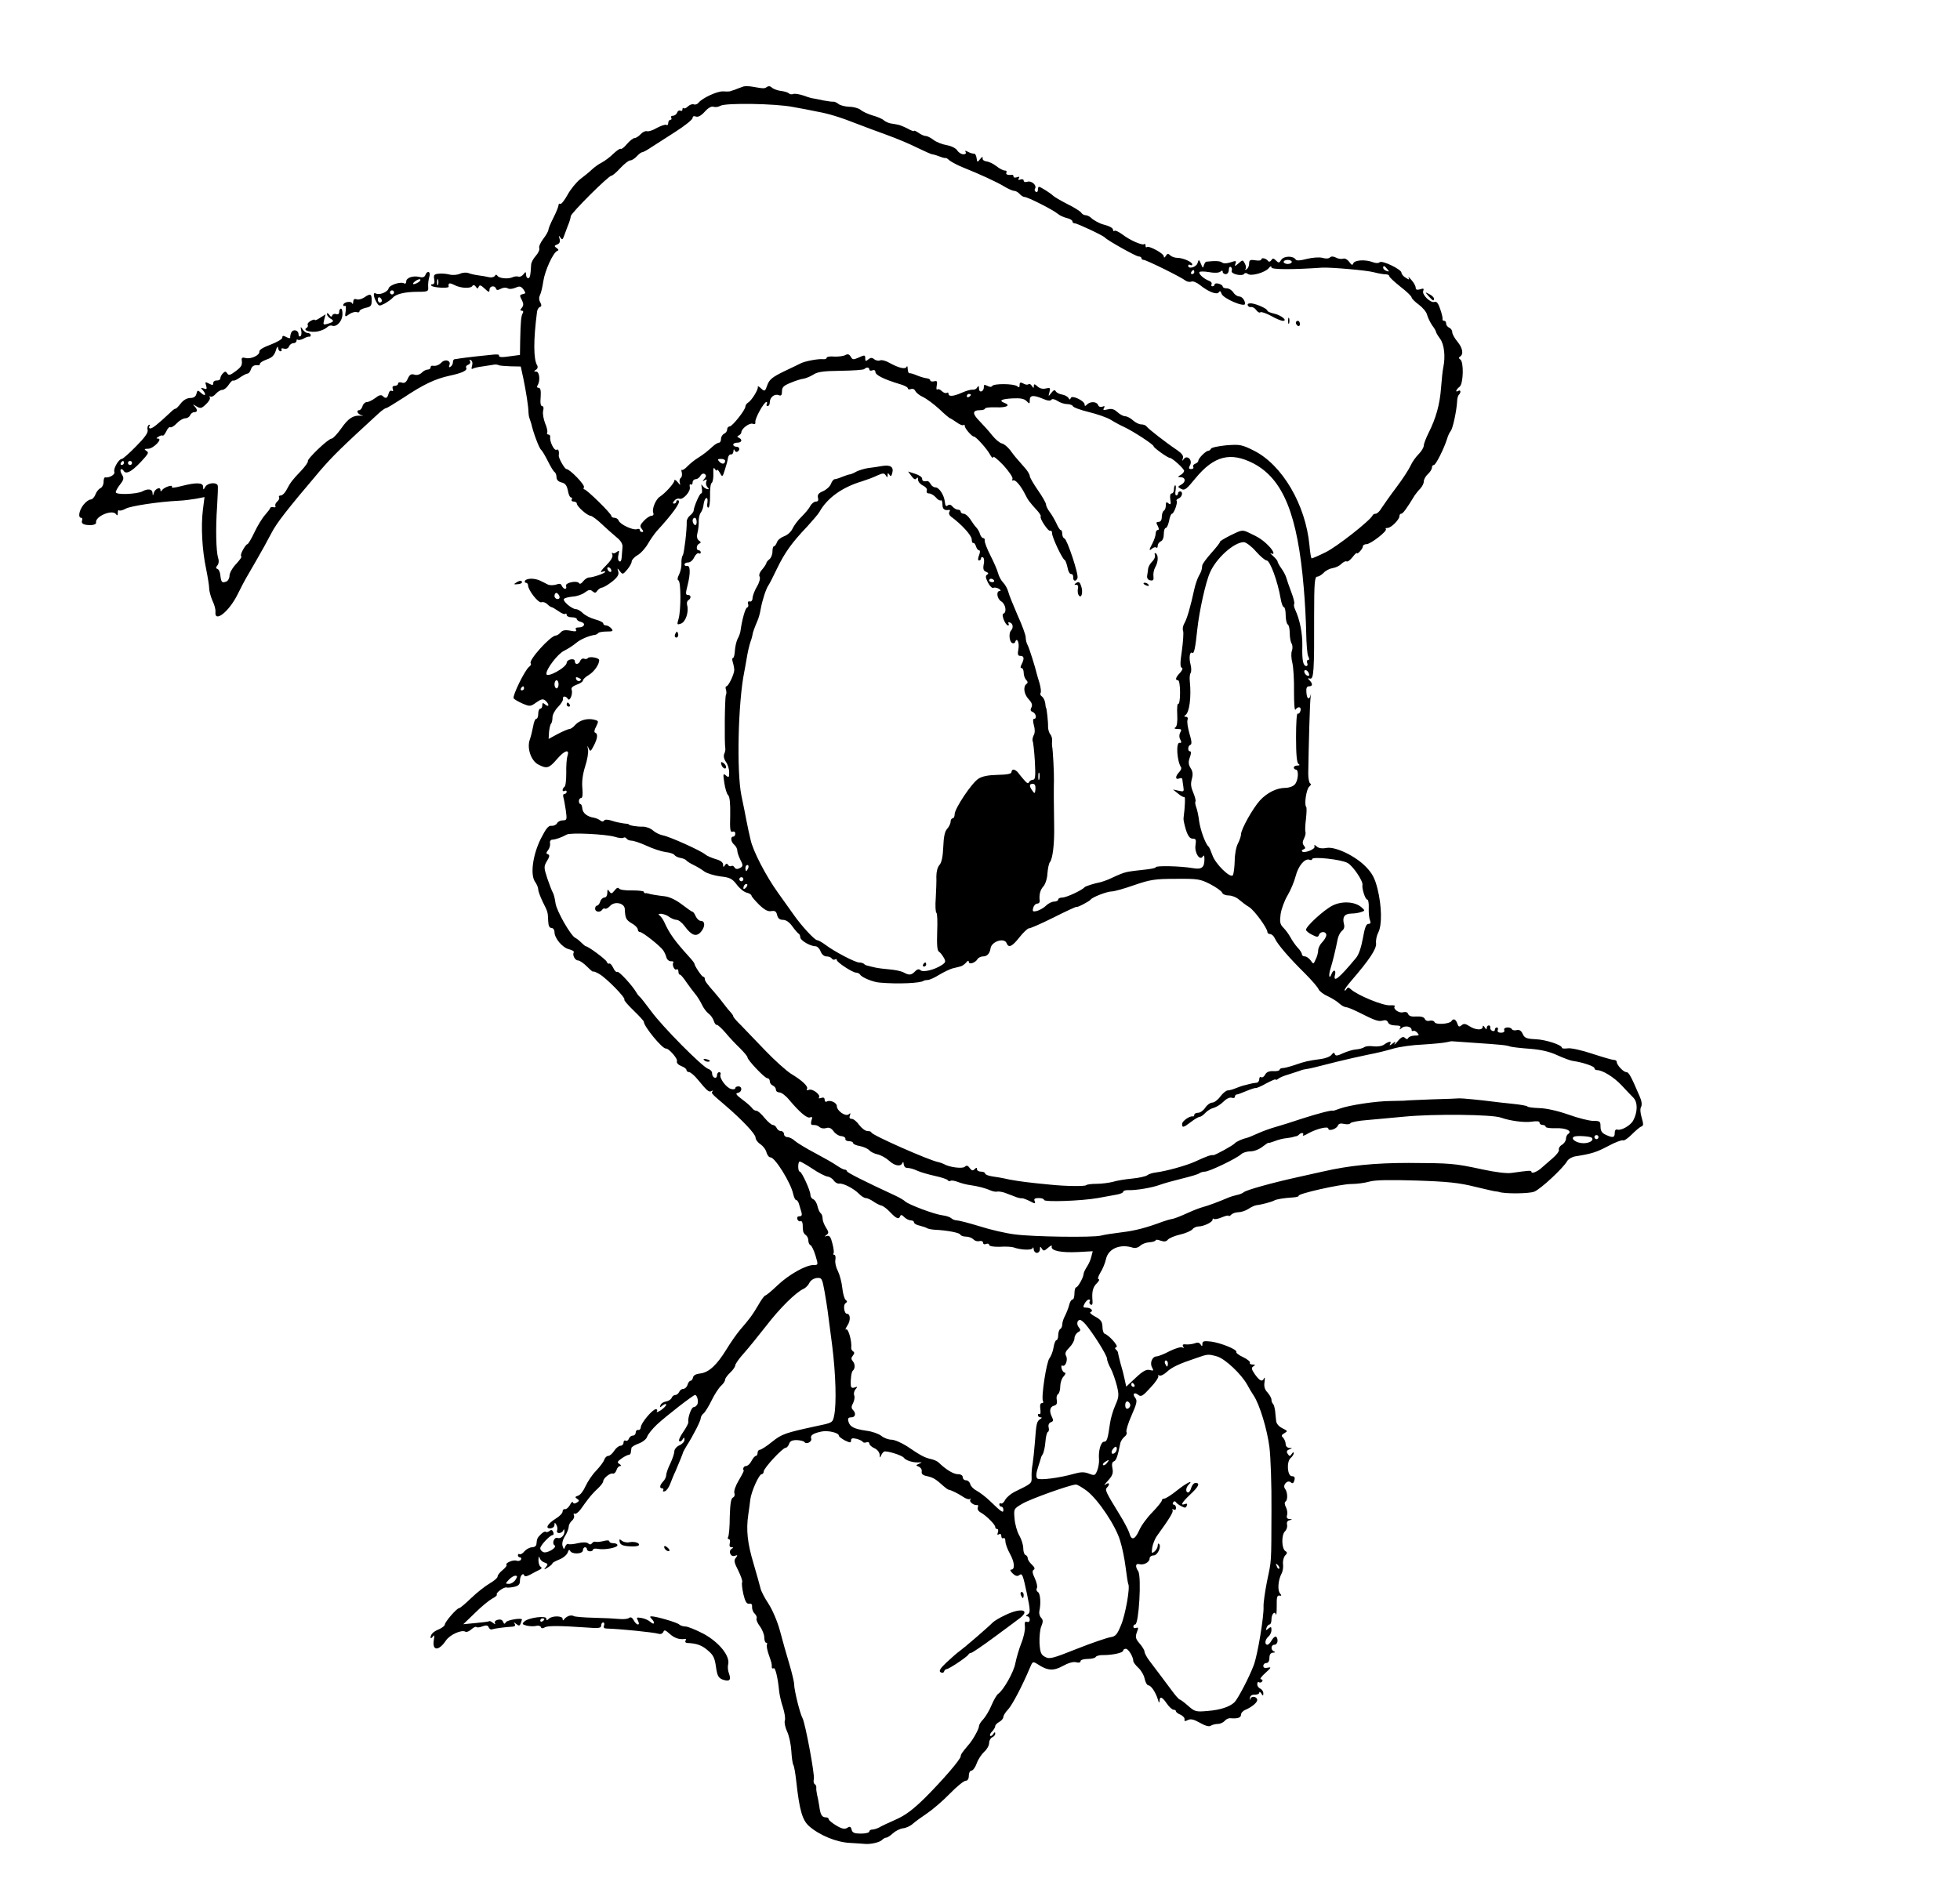 <?xml version="1.0" standalone="no"?>
<!DOCTYPE svg PUBLIC "-//W3C//DTD SVG 20010904//EN"
 "http://www.w3.org/TR/2001/REC-SVG-20010904/DTD/svg10.dtd">
<svg version="1.0" xmlns="http://www.w3.org/2000/svg"
 width="965pt" height="925pt" viewBox="0 0 965 925"
 preserveAspectRatio="xMidYMid meet">
<g transform="translate(0,925) scale(0.1,-0.1)"
fill="#000000" stroke="none">
<path d="M3660 8824 c-8 -3 -22 -8 -30 -11 -8 -4 -18 -7 -22 -8 -5 -2 -11 -4
-15 -5 -5 -1 -20 -1 -34 0 -28 1 -100 -32 -119 -55 -6 -8 -17 -12 -24 -9 -8 3
-20 -2 -29 -10 -8 -8 -17 -12 -21 -9 -3 4 -6 1 -6 -6 0 -7 -5 -9 -10 -6 -6 3
-13 -1 -16 -9 -3 -9 -13 -16 -21 -16 -8 0 -11 -4 -8 -10 3 -5 1 -10 -4 -10 -6
0 -11 -7 -11 -16 0 -8 -4 -13 -9 -9 -6 3 -26 -4 -47 -15 -20 -12 -42 -19 -49
-16 -7 2 -21 -4 -31 -15 -9 -10 -23 -19 -30 -19 -7 0 -23 -13 -37 -29 -14 -17
-27 -27 -31 -24 -3 3 -19 -8 -36 -24 -17 -17 -43 -36 -58 -44 -15 -7 -36 -23
-48 -34 -11 -11 -37 -32 -57 -47 -19 -15 -48 -50 -63 -78 -15 -27 -31 -47 -35
-44 -5 3 -9 0 -9 -6 0 -7 -11 -34 -25 -62 -14 -27 -25 -54 -25 -60 0 -6 -11
-26 -25 -44 -14 -18 -23 -39 -20 -46 3 -8 -5 -24 -17 -38 -12 -13 -23 -33 -23
-44 -3 -55 -6 -66 -15 -66 -5 0 -10 8 -10 18 -1 15 -2 15 -13 1 -7 -9 -18 -14
-25 -11 -7 2 -20 1 -30 -4 -22 -9 -65 -5 -73 8 -4 7 -9 6 -13 -1 -4 -6 -17 -9
-29 -6 -12 3 -35 7 -52 9 -16 2 -38 7 -48 11 -10 4 -29 3 -42 -3 -13 -6 -36
-8 -52 -4 -15 4 -40 6 -54 4 -22 -2 -25 -7 -21 -28 3 -15 0 -24 -9 -24 -7 0
-9 -3 -5 -7 9 -10 86 -14 85 -5 -3 19 3 21 29 8 31 -16 80 -18 88 -4 4 6 10 5
16 -3 8 -12 10 -12 15 -1 4 10 11 8 29 -9 20 -19 24 -20 24 -6 0 19 26 23 32
6 3 -9 9 -9 24 -1 11 6 26 7 34 2 7 -5 24 -3 38 3 20 9 26 8 39 -8 12 -18 12
-20 -1 -23 -19 -4 -19 -7 -5 -33 7 -15 7 -24 -2 -35 -9 -11 -9 -14 0 -14 7 0
9 -5 5 -12 -8 -13 -11 -37 -13 -139 l-1 -67 -45 -6 c-45 -7 -62 -6 -58 5 1 3
-10 4 -25 3 -36 -3 -142 -15 -167 -19 -11 -2 -23 -4 -27 -4 -5 -1 -8 -7 -8
-15 0 -8 -5 -18 -12 -22 -7 -5 -9 -2 -5 9 8 21 -21 31 -39 12 -14 -14 -29 -19
-46 -16 -5 0 -8 -3 -8 -9 0 -5 -6 -10 -14 -10 -8 0 -22 -7 -30 -16 -10 -9 -24
-13 -36 -9 -15 5 -23 0 -32 -19 -8 -19 -17 -25 -30 -20 -10 3 -18 1 -18 -5 0
-6 -7 -11 -16 -11 -10 0 -14 -5 -10 -16 3 -9 2 -12 -5 -9 -6 4 -13 -2 -16 -14
-6 -23 -14 -26 -29 -11 -7 7 -19 4 -36 -10 -15 -11 -33 -20 -41 -20 -9 0 -19
-9 -22 -20 -3 -11 -11 -20 -16 -20 -16 0 -10 -18 9 -24 14 -4 13 -4 -3 -3 -37
2 -60 -13 -95 -63 -19 -27 -40 -49 -47 -50 -17 0 -123 -102 -117 -111 2 -4
-13 -26 -33 -47 -45 -47 -53 -58 -72 -94 -8 -16 -21 -28 -28 -28 -8 0 -12 -4
-9 -9 3 -5 -1 -14 -9 -21 -8 -7 -12 -17 -9 -22 3 -5 -1 -8 -9 -6 -9 2 -16 0
-17 -4 0 -4 -12 -19 -25 -34 -13 -14 -37 -53 -52 -85 -15 -32 -31 -59 -35 -59
-4 0 -14 -13 -23 -30 -9 -16 -11 -30 -7 -30 5 0 -6 -16 -24 -36 -19 -19 -34
-46 -34 -59 0 -12 -7 -26 -16 -29 -21 -8 -25 -4 -29 30 -1 16 -8 30 -14 32 -9
3 -9 7 -1 17 7 8 9 23 4 37 -10 32 -13 146 -5 255 3 50 5 97 3 102 -6 18 -50
13 -61 -6 -10 -17 -10 -17 -11 0 0 21 -34 22 -108 3 -30 -8 -49 -10 -46 -4 9
14 -39 -1 -48 -16 -6 -8 -8 -7 -8 1 0 18 -28 5 -33 -15 -4 -15 -5 -15 -6 1 -1
19 -23 22 -50 7 -28 -14 -131 -18 -131 -4 0 6 10 24 22 39 18 23 19 31 9 47
-7 11 -10 23 -6 26 3 4 10 0 14 -7 13 -21 47 0 106 68 16 19 17 24 5 31 -12 8
-9 10 10 10 26 1 73 50 48 50 -10 0 -9 3 2 9 8 6 17 8 21 6 3 -3 11 7 18 21 6
14 15 23 20 20 4 -3 19 6 31 19 13 14 32 25 42 25 10 0 21 7 24 15 4 8 12 15
20 15 17 0 18 12 2 29 -11 11 -9 11 9 0 20 -12 25 -11 47 10 14 13 23 28 19
34 -3 6 -2 7 4 4 5 -3 17 3 26 14 9 10 23 19 32 19 8 0 22 11 31 25 9 14 19
23 22 21 2 -3 17 3 32 14 16 11 33 20 38 20 6 0 14 9 17 20 6 18 17 24 38 21
4 0 7 3 7 8 0 5 15 14 34 21 24 8 36 19 44 43 5 18 10 24 11 15 1 -10 6 -18
12 -18 5 0 8 4 5 9 -4 5 2 7 13 4 11 -3 21 2 24 11 4 9 13 16 22 16 8 0 15 5
15 12 0 6 3 8 6 5 4 -3 16 -1 28 5 11 7 24 11 29 10 4 -1 7 2 7 8 0 5 -7 10
-15 10 -7 0 -19 8 -25 18 -10 15 -11 14 -7 -5 3 -13 1 -26 -4 -29 -5 -3 -9 1
-9 9 0 22 -27 28 -36 9 -4 -9 -6 -21 -5 -25 1 -4 -8 -3 -19 3 -15 8 -20 8 -20
-3 0 -7 -26 -22 -57 -34 -36 -13 -57 -26 -56 -34 3 -18 -41 -39 -68 -32 -14 4
-20 1 -19 -8 4 -27 0 -35 -31 -58 -25 -19 -33 -21 -40 -10 -7 11 -11 11 -21 1
-7 -7 -13 -18 -13 -25 0 -7 -8 -11 -18 -11 -9 1 -17 -5 -17 -12 0 -12 -4 -12
-21 -3 -19 10 -20 8 -14 -10 5 -17 3 -20 -12 -14 -15 5 -16 3 -5 -8 19 -21 14
-34 -7 -15 -17 16 -19 16 -24 -4 -3 -13 -13 -20 -30 -20 -16 0 -34 -10 -47
-27 -12 -16 -24 -27 -26 -26 -2 2 -14 -7 -27 -20 -61 -57 -86 -77 -97 -77 -6
0 -8 5 -4 12 4 6 3 8 -4 5 -5 -4 -8 -15 -5 -25 3 -13 -15 -38 -57 -80 -33 -34
-65 -62 -70 -62 -15 0 -43 -48 -37 -64 5 -13 -24 -30 -45 -27 -5 1 -8 -10 -8
-23 0 -13 -7 -26 -15 -30 -8 -3 -20 -17 -25 -31 -5 -14 -16 -25 -24 -25 -8 0
-24 -12 -35 -26 -22 -28 -28 -64 -11 -64 5 0 7 -6 4 -14 -6 -15 10 -23 46 -22
14 1 24 6 23 12 -6 31 82 68 99 41 5 -8 8 -5 8 7 0 11 3 16 6 13 4 -4 19 0 33
8 24 13 160 34 261 39 25 1 63 6 86 10 l41 8 -8 -63 c-10 -81 -4 -197 16 -291
8 -40 15 -83 15 -96 0 -12 7 -39 16 -60 10 -20 16 -44 15 -54 -7 -58 66 -2
109 85 17 34 35 69 40 77 5 8 28 49 52 90 24 41 57 101 73 132 28 54 74 113
241 310 62 72 107 116 287 281 16 15 33 27 38 27 4 0 42 23 85 51 101 67 156
93 229 109 61 13 89 26 80 40 -3 4 2 11 11 14 8 3 12 11 8 17 -4 8 -3 9 5 5 7
-5 9 -16 5 -28 -4 -14 -3 -18 5 -13 6 3 26 8 44 10 18 3 41 6 52 8 11 3 24 2
29 -1 5 -3 32 -5 59 -6 l51 -1 13 -60 c13 -63 25 -139 25 -165 0 -8 2 -22 5
-30 3 -8 7 -20 9 -27 8 -39 38 -120 48 -128 6 -5 21 -31 34 -57 13 -26 27 -50
33 -53 5 -4 9 -15 9 -25 0 -13 9 -22 25 -26 18 -4 26 -15 31 -40 3 -19 10 -34
16 -34 5 0 6 -4 3 -10 -3 -5 1 -10 9 -10 9 0 16 -5 16 -10 0 -14 51 -59 67
-60 7 0 33 -19 57 -42 25 -24 59 -53 74 -66 19 -15 28 -32 27 -45 -1 -12 -3
-35 -4 -50 -1 -17 -5 -26 -12 -21 -6 3 -8 17 -4 32 5 21 4 23 -8 14 -8 -7 -17
-9 -21 -5 -4 4 -4 0 -1 -9 4 -10 -7 -29 -32 -54 -21 -20 -30 -34 -20 -31 9 4
17 4 17 1 0 -7 -61 -28 -80 -28 -8 0 -21 -9 -29 -19 -8 -11 -16 -15 -20 -9
-10 15 -71 2 -64 -14 3 -8 1 -14 -5 -14 -5 0 -12 7 -16 15 -4 11 -11 12 -28 6
-13 -4 -31 -4 -40 0 -10 5 -27 14 -38 19 -11 6 -31 10 -44 10 -14 0 -28 -4
-31 -10 -3 -5 -1 -10 4 -10 6 0 11 -6 11 -13 0 -23 51 -89 66 -83 7 3 20 -1
28 -9 8 -8 18 -15 21 -15 4 0 19 -9 35 -20 15 -11 30 -17 34 -13 3 3 6 1 6 -5
0 -7 11 -12 25 -12 14 0 25 -4 25 -9 0 -5 9 -11 21 -14 25 -7 16 -27 -12 -27
-13 0 -18 -4 -13 -11 5 -9 -3 -10 -28 -5 -26 5 -39 2 -48 -9 -7 -8 -18 -15
-24 -15 -26 -1 -136 -123 -123 -137 4 -3 0 -11 -8 -17 -21 -16 -83 -143 -76
-155 4 -6 24 -17 44 -26 36 -15 39 -15 68 6 24 17 33 18 44 9 8 -7 15 -17 15
-22 0 -6 -7 -5 -15 2 -12 10 -15 10 -15 -4 0 -9 -4 -16 -10 -16 -5 0 -10 -11
-10 -25 0 -14 -4 -25 -10 -25 -5 0 -12 -17 -15 -37 -4 -21 -11 -50 -16 -64
-16 -42 5 -105 41 -124 42 -22 53 -19 91 25 38 45 65 53 53 18 -4 -13 -7 -51
-6 -85 0 -35 -3 -65 -9 -68 -5 -4 -9 -11 -9 -16 0 -6 5 -7 10 -4 6 3 10 1 10
-4 0 -6 -5 -11 -11 -11 -6 0 -8 -8 -5 -17 3 -10 8 -39 12 -65 6 -44 5 -48 -14
-48 -12 0 -25 -6 -29 -14 -4 -8 -17 -14 -28 -13 -15 2 -27 -14 -52 -63 -40
-80 -53 -177 -29 -212 9 -12 16 -30 16 -38 0 -9 10 -36 22 -61 26 -52 25 -49
27 -94 1 -24 6 -35 16 -35 8 0 15 -9 15 -20 0 -31 40 -78 72 -85 15 -4 26 -10
23 -15 -8 -13 6 -40 21 -40 8 0 28 -14 44 -30 17 -17 30 -28 30 -25 0 3 14 -2
31 -12 36 -21 131 -118 123 -126 -3 -3 18 -27 45 -53 28 -27 51 -52 51 -56 0
-23 92 -135 109 -132 13 2 59 -50 54 -62 -3 -8 6 -18 21 -24 14 -5 26 -14 26
-20 0 -5 6 -10 13 -10 6 0 26 -16 42 -36 47 -57 56 -65 68 -57 7 3 9 3 5 -2
-8 -8 -5 -11 62 -68 83 -71 150 -142 150 -159 0 -10 11 -25 24 -33 13 -9 27
-27 30 -41 4 -13 12 -24 20 -24 22 0 99 -124 111 -179 4 -17 10 -31 15 -31 5
0 11 -9 14 -20 3 -11 9 -29 12 -40 4 -14 1 -20 -10 -20 -10 0 -13 -6 -10 -15
4 -8 10 -12 15 -9 5 3 10 -4 11 -15 0 -12 1 -27 2 -33 1 -7 7 -17 14 -21 6 -4
12 -16 12 -27 0 -10 5 -20 10 -22 6 -2 17 -25 25 -51 14 -47 14 -47 -10 -47
-37 0 -120 -46 -177 -100 -29 -28 -56 -50 -60 -50 -4 0 -20 -21 -35 -48 -29
-49 -39 -63 -89 -121 -17 -20 -47 -63 -67 -96 -48 -78 -87 -114 -129 -119 -21
-2 -34 -9 -36 -20 -2 -9 -7 -16 -12 -16 -5 0 -12 -9 -15 -20 -3 -11 -13 -20
-21 -20 -8 0 -17 -7 -20 -15 -4 -8 -12 -15 -19 -15 -7 0 -15 -6 -18 -14 -3 -8
-16 -16 -28 -18 -12 -2 -25 -10 -27 -18 -5 -13 -3 -13 11 -1 10 7 17 9 17 3 0
-5 -12 -17 -26 -27 -15 -9 -23 -12 -20 -6 4 6 2 11 -5 11 -16 0 -74 -69 -74
-89 -1 -9 -6 -15 -13 -13 -7 1 -12 -5 -12 -13 0 -8 -6 -15 -14 -15 -8 0 -17
-7 -20 -16 -3 -8 -10 -12 -16 -9 -5 3 -10 -1 -10 -9 0 -9 -7 -16 -15 -16 -8 0
-22 -11 -31 -25 -9 -14 -22 -25 -29 -25 -8 0 -16 -8 -20 -19 -3 -10 -21 -34
-40 -54 -19 -19 -42 -54 -52 -76 -10 -23 -26 -44 -37 -47 -15 -5 -16 -8 -5
-15 12 -8 12 -11 -1 -19 -10 -6 -16 -6 -19 1 -2 6 -9 0 -15 -13 -7 -12 -18
-22 -24 -20 -7 1 -12 -4 -12 -12 0 -8 -15 -24 -34 -35 -41 -26 -54 -50 -25
-48 10 1 19 8 19 17 0 13 2 13 9 1 5 -8 7 -20 4 -28 -3 -7 1 -13 10 -13 8 0
18 6 20 13 4 8 6 7 6 -4 1 -20 -18 -39 -34 -33 -16 6 -29 -27 -15 -36 16 -10
-35 -41 -54 -34 -9 3 -16 12 -16 19 0 14 48 65 61 65 5 0 6 7 3 15 -5 11 -10
13 -19 5 -6 -5 -15 -7 -18 -4 -3 4 -14 -2 -24 -12 -18 -18 -19 -21 -22 -49 0
-8 -10 -15 -21 -15 -11 0 -28 -9 -37 -19 -9 -11 -20 -18 -25 -15 -4 3 -8 0 -8
-5 0 -6 5 -11 11 -11 5 0 7 -5 4 -11 -4 -6 -14 -8 -22 -5 -16 6 -58 -12 -49
-21 3 -3 -6 -14 -19 -25 -14 -11 -25 -25 -25 -32 0 -7 -18 -22 -39 -34 -22
-13 -63 -45 -91 -72 -29 -28 -55 -50 -60 -50 -11 0 -70 -68 -70 -81 0 -5 -12
-15 -27 -22 -30 -12 -43 -26 -43 -42 0 -5 5 -3 11 5 8 11 9 7 5 -17 -9 -54 24
-55 59 -3 19 29 78 56 97 44 5 -3 18 2 29 12 10 9 22 15 25 11 3 -3 17 -2 30
4 19 6 26 5 30 -5 3 -8 11 -13 17 -10 12 4 62 11 100 13 12 1 16 5 11 14 -6 9
-4 9 8 -1 13 -10 17 -10 22 4 3 8 6 17 6 18 0 10 -73 -2 -79 -13 -7 -10 -9
-10 -14 2 -4 10 -13 13 -26 10 -12 -3 -18 -10 -14 -17 4 -7 1 -6 -9 1 -8 7
-17 11 -19 9 -2 -2 -32 -6 -66 -9 l-62 -6 57 55 c31 31 69 62 85 71 16 8 26
17 23 20 -7 8 36 39 48 35 5 -2 22 0 37 3 22 5 29 12 29 30 0 25 16 43 22 25
2 -5 13 -3 28 5 14 8 34 18 44 23 13 6 16 11 8 16 -7 4 -11 19 -11 34 1 16 3
20 6 10 2 -9 13 -20 24 -23 17 -6 18 -9 7 -22 -12 -15 -11 -15 10 -2 12 8 22
16 22 20 0 3 15 11 34 19 19 7 37 23 41 34 4 13 8 16 12 9 7 -19 63 -17 63 2
0 8 5 15 10 15 6 0 10 -4 10 -10 0 -5 7 -10 15 -10 8 0 15 4 15 9 0 4 11 6 25
3 32 -6 95 6 95 18 0 6 -9 10 -20 10 -11 0 -20 4 -20 9 0 6 -12 6 -27 2 -16
-4 -33 -6 -40 -4 -6 2 -14 -1 -18 -7 -5 -7 -11 -8 -19 -1 -7 6 -26 7 -51 1
-21 -5 -43 -7 -47 -4 -4 3 -11 -3 -15 -12 -6 -16 -7 -16 -13 2 -4 11 0 31 12
49 10 16 18 37 18 46 0 9 7 22 15 29 9 7 14 19 11 27 -3 8 -2 12 3 8 5 -3 19
7 30 22 11 16 28 39 38 52 10 13 30 36 46 50 15 14 27 30 27 36 0 15 34 42 47
38 6 -2 14 5 18 16 3 12 12 21 18 21 7 0 6 4 -3 10 -13 8 -11 12 10 27 14 10
30 18 35 18 6 0 11 6 11 13 1 6 2 16 3 21 0 5 17 15 36 22 19 7 38 22 41 33 4
12 25 38 48 60 44 41 179 146 188 146 10 0 18 -30 12 -45 -4 -8 -12 -15 -19
-15 -11 0 -30 -53 -26 -74 1 -5 -10 -26 -25 -48 -15 -21 -24 -42 -20 -45 4 -4
11 -1 16 7 8 13 10 13 10 -1 0 -9 -11 -21 -25 -27 -14 -6 -25 -20 -25 -30 0
-10 -9 -37 -20 -60 -11 -22 -20 -48 -20 -57 0 -9 -7 -23 -15 -31 -17 -18 -20
-34 -4 -34 5 0 7 -4 4 -10 -3 -5 0 -7 9 -4 8 3 20 20 26 37 7 18 18 46 26 62
18 42 37 89 38 95 1 3 9 16 17 30 32 50 69 123 69 135 0 7 6 18 14 24 8 7 26
36 40 65 14 29 35 61 46 71 11 10 20 23 20 30 0 6 11 22 25 35 14 13 25 29 25
36 0 6 19 34 43 60 24 27 73 88 110 135 66 86 144 163 182 181 12 5 25 19 30
30 6 12 21 22 36 24 25 2 27 -1 39 -68 13 -77 13 -75 37 -263 18 -142 22 -289
10 -346 -7 -36 -8 -36 -90 -53 -148 -32 -168 -38 -216 -77 -27 -22 -54 -39
-60 -39 -6 0 -11 -7 -11 -15 0 -8 -4 -15 -8 -15 -5 0 -15 -11 -22 -25 -7 -14
-19 -25 -27 -25 -11 0 -18 -14 -11 -22 1 -2 -10 -24 -25 -49 -16 -27 -25 -53
-21 -63 3 -9 0 -18 -7 -21 -10 -4 -14 -30 -16 -94 0 -50 -4 -94 -8 -100 -3 -6
-2 -11 3 -11 6 0 8 -9 5 -20 -3 -13 0 -20 8 -20 11 0 11 -2 1 -8 -18 -12 -4
-42 16 -34 14 5 15 3 5 -10 -11 -12 -8 -24 12 -63 13 -27 22 -52 19 -57 -3 -5
0 -31 6 -59 9 -37 16 -49 29 -47 10 2 15 -3 14 -16 -1 -11 5 -26 13 -33 8 -8
12 -19 9 -24 -3 -5 4 -22 16 -38 12 -16 22 -41 22 -55 0 -14 4 -26 9 -26 5 0
7 -4 4 -9 -3 -5 1 -27 9 -50 15 -43 15 -44 15 -62 0 -5 4 -8 9 -5 8 6 21 -47
27 -112 2 -19 10 -55 19 -81 8 -26 13 -55 9 -65 -3 -9 2 -33 11 -53 10 -20 19
-63 21 -95 2 -32 6 -63 10 -70 4 -6 10 -41 14 -77 16 -146 30 -194 63 -224 51
-45 135 -80 202 -83 33 -2 67 -4 75 -5 29 -2 71 8 82 19 7 7 16 12 22 12 5 0
20 10 32 21 13 12 35 23 50 25 14 1 36 11 48 22 11 10 44 34 71 52 28 19 78
62 112 97 34 35 69 63 77 63 10 0 16 9 16 25 0 14 6 25 13 25 7 0 19 16 26 36
7 20 24 45 37 57 13 11 24 31 24 43 0 12 7 24 15 28 8 3 15 11 15 18 0 9 -3 9
-10 -2 -5 -8 -12 -12 -15 -8 -3 3 1 13 10 21 8 9 15 20 15 26 0 6 9 15 20 21
11 6 20 17 20 24 0 7 11 25 24 38 21 23 70 117 107 205 13 31 14 32 38 17 48
-32 78 -34 123 -9 27 15 51 22 65 19 14 -4 23 -2 23 5 0 6 15 11 34 11 19 0
38 4 41 10 3 5 20 10 38 9 44 0 97 11 97 22 0 5 6 9 13 9 13 0 37 -40 37 -61
0 -5 11 -20 25 -33 14 -13 28 -37 31 -55 4 -17 12 -31 18 -31 13 0 36 -34 47
-70 4 -16 8 -19 8 -7 1 25 13 21 36 -13 11 -16 26 -30 33 -30 6 0 12 -3 12 -8
0 -4 10 -12 23 -17 12 -6 21 -16 19 -23 -2 -9 3 -10 16 -3 14 7 29 4 59 -13
26 -15 46 -21 54 -15 8 5 24 9 35 9 12 0 27 7 34 15 6 8 19 14 28 13 36 -3 52
3 52 17 0 9 10 20 23 25 30 13 57 35 57 48 0 16 -28 22 -33 6 -3 -9 -4 -8 -3
3 1 12 10 18 24 17 12 0 22 4 22 10 0 6 5 4 10 -4 8 -13 10 -13 10 1 0 9 -7
19 -15 23 -8 3 -15 13 -15 21 0 9 4 14 9 10 5 -3 12 -1 16 5 3 5 0 10 -7 10
-7 0 3 14 22 31 29 26 31 30 13 26 -16 -3 -23 -1 -23 9 0 8 7 14 15 14 9 0 15
9 15 25 0 17 6 25 18 26 10 0 12 3 5 6 -18 7 -16 33 2 33 8 0 15 9 15 20 0 11
-4 20 -10 20 -5 0 -14 -9 -20 -20 -6 -11 -15 -20 -20 -20 -15 0 -12 26 5 40 8
7 15 21 15 32 0 17 -2 18 -15 8 -13 -11 -14 -10 -9 4 3 9 10 16 15 16 5 0 9
11 9 24 0 27 16 44 22 25 2 -7 4 12 4 42 -1 42 2 53 13 51 11 -2 12 0 3 11
-13 15 -9 65 7 96 7 12 10 33 8 48 -2 15 3 34 10 42 11 11 12 16 2 22 -19 11
-21 78 -3 97 9 8 13 23 11 33 -3 11 1 20 12 22 15 4 15 5 -1 6 -11 1 -15 7
-11 20 3 10 0 28 -6 39 -7 13 -7 23 -2 27 12 7 11 46 -2 63 -14 17 11 46 28
32 9 -8 14 -5 18 10 4 14 0 20 -12 20 -23 0 -28 72 -6 90 8 7 15 18 15 24 0 6
-5 4 -10 -4 -9 -13 -11 -13 -20 0 -7 11 -5 17 8 22 16 6 16 7 0 7 -10 1 -18 9
-18 19 0 10 -6 24 -12 31 -11 10 -9 14 6 23 17 10 16 11 -10 24 -18 9 -30 23
-31 37 -1 12 -4 34 -5 49 -2 14 -6 30 -10 34 -5 4 -8 14 -8 21 0 8 -9 23 -19
35 -14 14 -19 30 -15 52 2 17 2 25 -2 19 -9 -20 -21 -15 -45 18 -18 26 -19 33
-8 40 11 7 10 9 -4 9 -10 0 -16 4 -13 9 3 4 -12 17 -33 27 -22 10 -37 22 -34
26 6 11 -74 44 -124 51 -36 4 -43 2 -43 -11 0 -14 -2 -14 -9 -3 -6 9 -15 11
-27 6 -11 -4 -30 -7 -43 -6 -16 2 -21 -1 -16 -10 5 -8 4 -10 -3 -5 -7 4 -35
-4 -63 -18 -28 -15 -57 -26 -64 -26 -22 0 -35 -32 -23 -54 9 -17 8 -18 -11
-13 -17 4 -34 -5 -69 -38 l-47 -44 -8 37 c-4 20 -13 55 -20 77 -6 22 -11 45
-12 50 0 6 -4 14 -10 18 -7 6 -6 10 2 13 11 5 -37 59 -59 66 -5 2 -10 17 -10
34 -1 25 -8 35 -36 50 -19 10 -29 20 -23 22 17 6 2 22 -20 22 -17 0 -18 3 -9
20 6 11 15 20 21 20 6 0 8 -4 4 -9 -3 -5 -1 -13 5 -16 7 -4 10 2 9 17 -4 46 1
68 21 88 11 11 15 20 9 20 -6 0 -2 15 9 33 11 17 23 47 27 65 11 53 70 78 134
57 11 -3 25 1 34 9 8 9 29 17 46 18 17 1 31 6 31 10 0 4 11 3 24 -2 18 -6 28
-5 36 5 6 7 33 19 60 25 27 6 54 18 61 26 6 8 20 14 30 14 25 0 69 21 69 33 0
6 3 8 6 4 4 -3 22 0 40 8 19 8 34 11 34 7 0 -3 5 -1 12 6 7 7 23 12 35 12 13
0 35 7 49 16 13 9 32 18 42 19 22 2 74 16 86 23 11 6 46 12 93 15 17 1 29 5
27 8 -6 10 207 58 259 58 26 0 66 5 90 12 29 8 101 9 232 5 153 -5 209 -11
289 -31 54 -13 101 -24 105 -23 3 0 8 -1 11 -2 26 -10 147 -9 173 1 32 12 145
118 163 151 6 10 23 20 39 23 82 13 104 20 163 51 35 19 68 31 73 28 5 -3 24
10 43 29 19 19 40 37 47 39 11 4 11 12 2 43 -7 23 -9 45 -3 54 5 11 3 29 -7
51 -44 103 -54 120 -66 120 -14 0 -47 35 -47 50 0 6 -6 10 -14 10 -8 0 -56 14
-108 31 -51 17 -105 29 -120 26 -16 -2 -28 -1 -28 3 0 14 -80 40 -129 42 -45
2 -55 6 -64 26 -7 16 -17 22 -29 19 -10 -3 -21 -1 -24 4 -8 14 -44 11 -38 -4
3 -8 -3 -13 -16 -13 -13 0 -19 5 -16 13 3 7 1 13 -4 13 -6 0 -10 -5 -10 -11 0
-6 -6 -9 -12 -6 -7 2 -12 10 -11 16 2 6 -2 11 -7 11 -6 0 -10 -6 -10 -12 0 -9
-4 -8 -10 2 -6 10 -10 11 -10 3 0 -18 -36 -16 -65 3 -20 13 -28 14 -39 5 -11
-10 -16 -8 -21 8 -7 22 -20 27 -29 12 -9 -14 -77 -19 -83 -5 -2 6 -13 10 -24
7 -11 -3 -21 1 -24 9 -4 9 -18 13 -41 12 -24 -2 -37 2 -41 12 -3 9 -12 12 -24
9 -20 -7 -53 17 -42 29 4 4 -6 6 -23 5 -34 -3 -162 50 -193 79 -12 11 -15 11
-22 0 -5 -7 -9 -9 -9 -4 0 5 15 25 33 46 88 102 125 157 122 184 -2 15 3 39
11 54 19 36 17 131 -4 215 -13 52 -26 76 -57 108 -52 54 -151 101 -194 93 -19
-4 -37 -2 -47 6 -12 11 -15 11 -12 0 3 -13 -52 -34 -61 -23 -4 3 0 8 7 10 10
4 10 8 2 18 -8 10 -8 19 0 35 6 12 10 27 7 33 -2 7 -1 36 3 65 3 29 4 55 1 58
-11 11 1 89 15 100 8 7 11 14 5 15 -5 2 -10 24 -10 49 2 137 8 358 12 380 2
14 2 17 0 8 -7 -28 -19 -21 -21 12 -2 21 2 30 13 30 18 0 19 12 3 29 -11 10
-10 12 2 9 18 -4 21 36 20 315 0 157 3 187 15 187 8 0 22 9 32 19 10 11 30 21
44 23 14 2 34 11 43 21 10 9 21 15 26 12 5 -3 18 7 29 21 12 15 21 24 21 20 0
-4 7 -1 15 8 8 8 15 19 15 25 0 6 8 11 18 11 20 0 104 65 95 74 -3 3 0 6 9 6
17 0 58 41 58 58 0 7 4 12 9 12 8 0 26 24 66 90 6 9 18 24 28 34 9 10 17 25
17 35 0 10 9 26 20 36 11 10 20 24 20 32 0 7 4 13 10 13 9 0 50 81 65 130 4
14 12 31 18 38 10 13 28 96 31 144 0 14 4 30 9 34 11 11 9 26 -3 19 -17 -10
-11 7 6 20 19 14 22 124 3 135 -8 6 -8 9 0 14 18 12 12 43 -14 74 -14 17 -25
37 -25 46 0 9 -7 19 -15 22 -8 4 -15 12 -15 20 0 8 -4 14 -10 14 -5 0 -9 3 -8
8 2 4 -3 26 -11 49 -9 28 -18 40 -28 36 -19 -7 -63 35 -56 54 5 12 1 14 -15 8
-16 -4 -22 -2 -22 8 0 8 -9 25 -21 38 -11 13 -17 18 -14 11 6 -11 3 -11 -14 0
-12 7 -21 18 -21 25 0 16 -96 63 -108 51 -5 -5 -19 -5 -34 1 -37 14 -89 10
-95 -6 -4 -11 -9 -9 -20 7 -9 12 -21 19 -30 16 -8 -3 -24 -1 -35 5 -13 7 -24
7 -30 1 -6 -6 -21 -7 -37 -2 -15 4 -47 2 -76 -5 -34 -9 -52 -10 -56 -3 -12 19
-59 18 -71 -2 -10 -16 -13 -16 -26 -3 -12 12 -16 12 -23 1 -6 -8 -12 -9 -16
-3 -10 13 -33 18 -33 7 0 -5 -13 -7 -30 -4 -25 4 -30 1 -30 -16 0 -12 -6 -24
-12 -28 -7 -4 -10 -4 -6 1 4 4 3 16 -3 27 -10 19 -11 19 -31 1 -19 -16 -21
-16 -15 -1 5 14 2 15 -24 6 -19 -6 -34 -7 -42 -1 -10 8 -34 9 -79 4 -3 -1 -8
-9 -11 -18 -3 -15 -6 -14 -14 7 -10 23 -11 24 -17 4 -6 -20 -46 -31 -46 -13 0
6 5 7 10 4 6 -3 10 -2 10 3 0 12 -46 32 -73 32 -13 0 -29 6 -35 12 -10 10 -15
10 -22 -2 -6 -10 -10 -11 -10 -3 0 15 -75 55 -84 46 -3 -4 -6 0 -6 7 0 7 -3
11 -6 8 -8 -9 -72 19 -109 48 -18 13 -35 21 -38 17 -4 -3 -7 -1 -7 5 0 9 -18
19 -50 27 -18 5 -47 21 -58 32 -7 7 -20 13 -27 13 -8 0 -18 6 -22 13 -4 6 -35
26 -68 42 -33 17 -64 35 -70 41 -12 12 -62 44 -70 44 -3 0 -5 -7 -5 -16 0 -8
-5 -12 -10 -9 -6 4 -8 11 -4 16 10 16 -17 40 -37 34 -11 -4 -19 -1 -19 5 0 7
-7 9 -16 6 -10 -4 -13 -2 -8 6 5 8 2 9 -9 5 -10 -3 -17 -2 -17 3 0 6 -3 9 -7
9 -20 -3 -34 2 -28 11 3 6 0 10 -8 10 -8 0 -27 10 -42 22 -15 12 -37 22 -49
23 -12 2 -20 8 -18 16 1 9 -3 7 -12 -4 -14 -18 -15 -17 -18 5 -2 13 -7 22 -13
21 -5 0 -18 3 -29 9 -13 7 -16 7 -12 -1 4 -6 0 -11 -11 -11 -10 0 -24 9 -30
19 -7 11 -29 22 -52 26 -22 4 -51 15 -65 26 -13 10 -30 19 -38 19 -7 0 -24 7
-36 16 -12 8 -22 13 -22 9 0 -3 -15 2 -32 12 -18 9 -40 18 -48 19 -8 2 -24 4
-35 6 -11 2 -26 9 -33 15 -7 7 -32 18 -55 24 -23 7 -50 19 -60 28 -10 8 -35
15 -56 15 -21 1 -45 7 -53 14 -9 7 -20 12 -24 11 -5 -1 -27 2 -49 6 -22 5 -44
9 -50 10 -5 0 -27 6 -48 14 -21 7 -44 11 -51 8 -8 -3 -17 -2 -22 3 -5 5 -22
10 -39 12 -16 2 -36 9 -44 16 -8 8 -17 9 -25 4 -11 -9 -16 -9 -72 1 -16 3 -36
3 -44 1z m245 -101 c39 -7 93 -17 120 -23 56 -10 114 -28 195 -60 30 -12 96
-36 145 -54 50 -18 119 -47 154 -65 35 -17 67 -31 71 -31 5 0 21 -5 37 -11 15
-6 29 -9 29 -7 1 2 10 -4 20 -13 11 -8 39 -23 64 -33 87 -35 165 -71 202 -93
21 -13 44 -23 52 -23 7 0 19 -7 26 -15 7 -8 18 -15 24 -15 16 0 142 -64 164
-83 9 -8 29 -17 45 -21 15 -3 27 -11 27 -16 0 -6 5 -10 12 -10 12 0 140 -60
148 -70 11 -13 153 -93 166 -93 8 0 14 -4 14 -9 0 -4 5 -8 11 -8 13 0 187 -86
206 -102 7 -5 19 -8 28 -5 8 4 27 -4 42 -16 42 -34 85 -51 94 -36 5 8 9 6 13
-7 7 -24 116 -70 116 -50 0 17 -15 36 -29 36 -9 0 -22 9 -29 20 -7 11 -21 20
-32 20 -11 0 -20 4 -20 9 0 5 -9 11 -20 14 -11 3 -20 1 -20 -4 0 -5 -5 -9 -11
-9 -5 0 -7 5 -4 10 3 6 -2 13 -12 17 -25 9 -53 34 -48 43 3 4 24 4 47 0 27 -5
48 -4 56 2 8 7 12 7 12 -1 0 -6 7 -11 15 -11 8 0 15 9 15 21 0 11 4 18 10 14
5 -3 7 -12 4 -19 -6 -15 53 -29 62 -14 3 5 11 4 18 -1 15 -13 86 7 103 29 8
10 12 11 13 3 0 -11 107 -11 250 -1 42 2 220 -13 255 -23 22 -6 48 -10 58 -10
9 0 17 -4 17 -9 0 -5 25 -28 55 -52 30 -23 55 -47 55 -53 0 -5 16 -21 35 -35
19 -14 38 -36 41 -50 4 -14 15 -37 25 -52 11 -14 19 -29 19 -32 0 -4 9 -19 20
-34 21 -28 27 -89 16 -141 -3 -14 -8 -59 -11 -100 -6 -83 -25 -150 -61 -222
-13 -26 -24 -54 -24 -63 0 -9 -11 -28 -25 -42 -14 -14 -32 -39 -40 -57 -8 -18
-39 -66 -70 -107 -31 -41 -63 -87 -73 -102 -9 -16 -22 -28 -29 -28 -6 0 -13
-3 -15 -8 -11 -25 -179 -157 -232 -182 -34 -17 -65 -30 -68 -30 -3 0 -8 29
-11 65 -19 200 -134 396 -274 466 -60 30 -69 31 -136 26 -39 -4 -73 -11 -75
-17 -2 -5 -8 -10 -13 -10 -12 0 -49 -37 -49 -49 0 -5 -7 -12 -16 -15 -8 -3
-12 -10 -9 -16 3 -5 -1 -10 -10 -10 -12 0 -14 4 -6 19 14 25 -14 53 -31 30 -8
-11 -9 -11 -4 4 4 12 -5 24 -28 40 -54 36 -144 106 -151 117 -3 5 -15 10 -26
10 -11 0 -29 9 -41 20 -12 11 -29 20 -38 20 -9 0 -26 9 -38 20 -16 15 -29 19
-48 14 -21 -5 -25 -4 -19 6 6 10 4 12 -8 7 -9 -3 -18 0 -21 9 -7 17 -38 18
-54 2 -9 -9 -12 -9 -12 0 0 18 -63 48 -68 32 -4 -10 -6 -9 -12 1 -5 7 -19 14
-31 16 -13 2 -27 9 -31 16 -5 9 -11 6 -22 -8 -15 -19 -15 -19 -9 4 5 21 4 23
-18 18 -15 -4 -30 0 -41 10 -14 13 -18 13 -18 2 0 -12 -2 -11 -10 1 -5 8 -12
11 -16 8 -4 -4 -15 -3 -25 3 -15 8 -19 6 -19 -7 0 -12 -3 -14 -12 -6 -16 13
-116 14 -123 1 -4 -6 -13 -5 -24 1 -15 7 -18 6 -17 -7 0 -9 -5 -18 -11 -20 -8
-3 -13 3 -13 14 0 13 -2 15 -9 5 -4 -8 -14 -12 -22 -11 -8 1 -31 -5 -51 -14
-43 -19 -68 -22 -68 -6 0 5 -4 8 -9 4 -5 -3 -16 1 -24 9 -8 8 -18 12 -22 8 -4
-4 -6 5 -3 19 4 22 1 25 -14 21 -10 -2 -18 0 -18 5 0 5 -8 9 -17 10 -10 1 -31
7 -48 14 -16 7 -33 12 -37 11 -5 -1 -8 8 -9 21 0 12 -3 17 -5 11 -6 -14 -37
-7 -83 18 -18 11 -40 17 -49 13 -8 -3 -21 0 -28 6 -11 9 -18 8 -29 -1 -12 -10
-15 -10 -15 4 0 19 -2 19 -35 4 -23 -10 -28 -10 -36 5 -8 13 -15 15 -28 8 -9
-5 -34 -8 -54 -7 -20 2 -37 -1 -37 -6 0 -5 -8 -8 -17 -7 -22 3 -89 -9 -112
-21 -9 -4 -46 -23 -83 -40 -55 -27 -70 -39 -80 -66 -11 -32 -13 -33 -31 -17
-10 10 -17 13 -16 8 4 -12 -30 -67 -48 -78 -7 -4 -13 -13 -13 -19 0 -17 -64
-97 -77 -98 -7 0 -13 -7 -13 -15 0 -9 -7 -18 -15 -21 -8 -4 -15 -15 -15 -25 0
-10 -4 -19 -10 -19 -5 0 -19 -8 -29 -17 -29 -26 -43 -38 -76 -59 -17 -10 -39
-29 -51 -41 -12 -13 -24 -20 -27 -17 -3 3 -3 -3 0 -14 2 -11 0 -23 -6 -26 -5
-4 -7 -14 -4 -24 4 -13 2 -13 -10 3 -9 11 -17 15 -17 8 0 -13 -46 -63 -71 -79
-20 -12 -40 -60 -33 -79 4 -9 0 -15 -8 -15 -8 0 -25 -11 -38 -25 -19 -20 -21
-27 -10 -40 8 -10 9 -15 1 -15 -6 0 -11 4 -11 10 0 5 -6 7 -14 4 -18 -7 -83
23 -90 42 -3 8 -12 14 -21 14 -8 0 -15 4 -15 9 0 12 -122 131 -133 131 -5 0
-5 5 -2 10 7 11 -70 90 -86 90 -9 0 -40 55 -38 67 3 20 -2 34 -11 28 -11 -7
-35 41 -31 63 1 6 -3 12 -9 12 -6 0 -9 4 -6 9 3 5 -1 26 -10 46 -8 21 -13 48
-10 61 4 15 2 24 -5 24 -7 0 -10 16 -7 45 2 32 -1 45 -10 45 -8 0 -10 5 -5 13
14 22 9 67 -7 67 -12 0 -13 2 -1 9 8 5 10 14 6 21 -19 31 -19 125 -1 264 1 11
8 22 14 24 9 3 9 9 2 23 -7 12 -7 25 -1 37 5 9 12 40 16 67 8 53 48 140 68
149 9 3 8 7 -3 15 -12 8 -12 11 3 17 12 4 16 13 12 28 -5 16 -4 18 4 6 8 -12
11 -11 17 5 4 11 13 35 20 54 8 18 14 39 14 46 0 14 186 200 201 200 5 0 25
17 44 38 19 20 40 37 48 37 8 0 22 9 32 20 10 11 22 20 26 20 5 0 24 10 43 23
19 12 73 47 120 77 47 30 86 61 86 69 0 8 6 11 16 7 11 -4 26 4 44 24 17 19
33 28 43 24 9 -3 24 -1 34 5 26 15 273 11 358 -6z m2455 -763 c0 -5 -9 -10
-20 -10 -11 0 -20 5 -20 10 0 6 9 10 20 10 11 0 20 -4 20 -10z m470 -35 c11
-13 10 -14 -4 -9 -9 3 -16 10 -16 15 0 13 6 11 20 -6z m-950 -15 c0 -5 -5 -10
-11 -10 -5 0 -7 5 -4 10 3 6 8 10 11 10 2 0 4 -4 4 -10z m-3723 -62 c-3 -7 -5
-2 -5 12 0 14 2 19 5 13 2 -7 2 -19 0 -25z m2123 -418 c0 -5 7 -7 15 -4 9 4
15 0 15 -8 0 -15 42 -36 118 -59 23 -6 42 -16 42 -22 0 -5 7 -6 15 -3 9 3 18
-1 21 -9 4 -8 20 -22 38 -30 17 -8 54 -35 81 -60 26 -25 50 -45 53 -45 2 0 16
-9 32 -20 15 -11 30 -17 34 -13 3 3 6 1 6 -5 0 -12 35 -52 45 -52 10 0 64 -60
79 -88 8 -15 15 -21 16 -13 0 7 22 -11 50 -40 27 -30 48 -60 45 -67 -3 -7 -1
-11 3 -8 10 6 36 -23 58 -66 16 -32 21 -39 63 -85 10 -12 17 -23 15 -26 -8 -8
38 -77 47 -71 5 3 9 -3 9 -13 0 -19 50 -126 62 -131 4 -2 10 -19 14 -37 3 -19
11 -33 18 -32 6 1 10 -6 10 -15 -2 -21 14 -24 21 -5 7 17 -51 191 -64 195 -6
2 -11 12 -11 23 0 10 -3 19 -8 19 -4 0 -13 15 -21 33 -8 17 -23 43 -33 56 -10
13 -18 30 -18 37 0 7 -18 39 -40 70 -22 32 -40 63 -40 70 0 7 -11 26 -25 41
-46 52 -50 57 -72 87 -13 16 -31 31 -40 32 -10 2 -31 19 -48 40 -16 21 -45 52
-63 71 -36 36 -35 53 4 53 13 0 24 4 24 8 0 5 25 7 55 6 52 -2 73 10 40 22
-29 11 -15 19 39 22 39 2 58 -1 70 -13 15 -15 16 -15 16 4 0 25 17 27 65 7 22
-10 37 -11 41 -5 4 6 15 4 30 -5 13 -9 34 -16 48 -16 13 0 26 -5 28 -10 2 -6
37 -19 78 -29 41 -10 91 -27 110 -39 19 -12 49 -28 65 -35 43 -20 145 -86 145
-95 0 -7 69 -57 80 -57 11 0 70 -53 70 -64 0 -5 -8 -15 -17 -20 -16 -9 -16
-10 -1 -11 25 0 28 -23 5 -36 -20 -11 -20 -12 -1 -22 17 -9 26 -1 71 54 90
109 171 130 284 72 147 -77 218 -253 248 -613 6 -66 11 -165 12 -220 1 -55 5
-108 10 -117 6 -12 6 -18 0 -18 -6 0 -8 -7 -5 -15 4 -8 1 -15 -4 -15 -16 0
-22 28 -20 100 1 63 -13 130 -35 177 -6 13 -8 25 -5 29 3 3 -3 29 -14 57 -11
29 -22 61 -25 72 -3 11 -14 32 -25 47 -10 14 -18 29 -18 33 0 4 -10 16 -22 27
-13 11 -17 17 -10 13 20 -10 14 10 -11 36 -28 29 -51 44 -97 65 -33 16 -36 15
-91 -12 -32 -16 -56 -31 -53 -33 2 -2 -17 -26 -41 -53 -25 -28 -46 -56 -46
-64 -2 -22 -4 -28 -17 -51 -7 -13 -17 -42 -22 -65 -18 -83 -35 -143 -48 -166
-8 -13 -11 -31 -7 -39 3 -9 0 -52 -6 -97 -9 -59 -9 -81 -1 -84 7 -2 4 -12 -8
-25 -22 -23 -26 -37 -10 -37 6 0 10 -27 10 -61 0 -33 -4 -58 -9 -55 -4 3 -7
-20 -5 -51 2 -37 -1 -60 -9 -65 -8 -5 -4 -8 11 -8 19 0 21 -3 13 -17 -6 -11
-6 -24 0 -35 7 -13 6 -18 -3 -16 -19 4 -14 -89 7 -121 3 -5 -2 -16 -10 -24
-19 -20 -19 -38 0 -31 8 4 15 2 16 -2 0 -5 3 -22 5 -37 4 -26 3 -27 -23 -21
l-28 6 25 -20 c13 -11 27 -19 31 -17 5 4 4 -44 -4 -105 -1 -8 5 -34 12 -57 10
-31 20 -43 33 -43 16 0 18 -5 14 -32 -6 -37 21 -79 36 -56 5 9 8 5 8 -12 0
-43 -13 -53 -59 -45 -58 10 -181 13 -181 4 0 -4 -26 -9 -57 -12 -32 -3 -69 -8
-83 -11 -23 -5 -34 -10 -93 -37 -13 -5 -29 -11 -37 -13 -35 -7 -75 -20 -80
-25 -12 -15 -90 -51 -109 -51 -11 0 -21 -4 -21 -10 0 -5 -9 -10 -20 -10 -11 0
-29 -9 -40 -20 -11 -11 -31 -22 -44 -26 -21 -5 -24 -3 -19 15 3 12 12 21 20
21 7 0 13 6 12 13 -4 30 2 55 19 73 9 11 18 38 19 63 2 24 7 49 12 55 14 17
23 91 21 181 -2 112 -2 185 -1 220 1 34 -5 155 -9 170 -1 6 -1 18 0 28 1 10
-3 24 -9 31 -6 7 -11 24 -11 37 1 23 -7 94 -10 94 -1 0 -3 11 -4 23 -2 13 -9
27 -16 32 -7 4 -10 12 -7 17 4 6 1 27 -5 49 -7 21 -12 41 -13 44 -9 38 -38
129 -45 142 -6 10 -10 27 -10 39 0 12 -18 61 -40 109 -21 49 -42 100 -46 116
-4 15 -15 35 -25 45 -10 10 -21 31 -25 46 -4 16 -21 55 -38 88 -17 33 -29 66
-28 73 2 6 -2 12 -7 12 -5 0 -13 9 -16 20 -3 11 -12 26 -18 32 -7 7 -20 25
-30 41 -10 15 -24 27 -32 27 -8 0 -15 5 -15 10 0 6 -6 10 -14 10 -7 0 -19 7
-26 15 -8 10 -17 12 -24 6 -8 -7 -12 -2 -14 16 -3 34 -28 73 -47 73 -8 0 -18
7 -23 16 -5 9 -12 15 -15 15 -20 -3 -27 0 -27 12 0 8 -16 18 -35 24 l-34 11
17 -23 c11 -15 19 -19 24 -11 5 7 8 5 8 -7 0 -9 11 -22 24 -28 14 -7 22 -17
19 -25 -3 -8 1 -14 11 -14 9 0 24 -9 33 -19 9 -11 20 -18 25 -15 4 3 8 -6 8
-20 0 -23 9 -31 33 -27 5 1 5 -4 1 -10 -4 -7 0 -17 8 -23 52 -38 100 -91 102
-111 0 -13 4 -21 8 -19 4 2 9 -5 13 -16 3 -11 10 -20 15 -20 6 0 6 -10 0 -25
-6 -16 -6 -25 0 -25 6 0 10 5 10 11 0 5 4 7 10 4 5 -3 7 -19 3 -35 -4 -22 -1
-31 12 -36 12 -5 13 -9 5 -14 -9 -5 -8 -15 4 -39 9 -17 21 -29 26 -26 6 3 18
1 27 -4 10 -6 12 -11 6 -11 -20 0 -15 -39 7 -52 21 -13 28 -54 10 -60 -12 -4
10 -58 23 -58 5 0 5 4 2 10 -3 5 0 7 8 4 15 -5 17 -27 4 -40 -11 -12 -8 -52 5
-60 6 -4 14 -2 16 4 8 26 22 -2 16 -34 -5 -27 -3 -34 10 -34 18 0 20 -13 6
-41 -7 -13 -7 -19 0 -19 5 0 10 -10 10 -23 0 -13 6 -29 12 -35 9 -9 9 -15 2
-20 -18 -13 -13 -50 10 -75 17 -18 20 -29 14 -41 -6 -11 -5 -18 6 -22 17 -7
22 -34 7 -34 -6 0 -6 -12 -1 -31 6 -20 6 -39 -1 -50 -5 -11 -7 -23 -5 -28 3
-5 8 -50 11 -100 4 -74 2 -91 -9 -91 -8 0 -17 -6 -20 -12 -3 -9 -11 -5 -25 12
-12 14 -26 31 -31 38 -6 6 -15 12 -20 12 -6 0 -10 -6 -10 -12 0 -9 -21 -13
-69 -14 -46 -1 -76 -7 -94 -19 -33 -21 -117 -147 -117 -175 0 -11 -4 -20 -10
-20 -5 0 -10 -8 -10 -17 0 -9 -8 -25 -17 -35 -12 -13 -17 -40 -19 -89 -2 -48
-8 -77 -19 -89 -9 -10 -15 -33 -15 -56 1 -22 -1 -69 -3 -107 -3 -37 -1 -69 3
-72 5 -3 6 -45 4 -95 -2 -63 0 -92 9 -97 7 -4 17 -18 24 -30 10 -18 9 -23 -11
-36 -35 -23 -92 -37 -104 -25 -7 7 -16 6 -27 -6 -19 -19 -29 -20 -58 -4 -12 6
-42 12 -67 14 -25 2 -56 6 -70 9 -14 3 -30 7 -37 9 -7 1 -16 5 -19 9 -4 4 -15
7 -24 7 -19 0 -121 53 -166 87 -17 13 -36 23 -41 23 -12 0 -77 70 -116 126
-15 21 -50 70 -77 108 -59 82 -124 207 -135 262 -5 21 -9 41 -10 44 -3 14 -18
87 -20 100 -2 8 -8 41 -15 73 -24 120 -16 459 14 607 3 14 7 39 10 55 7 44 14
74 22 98 5 12 8 27 9 32 1 10 9 32 25 70 5 11 12 36 15 55 8 45 27 102 38 117
5 7 24 44 43 84 38 78 71 125 149 207 27 30 55 62 60 72 38 68 112 121 210
150 22 7 55 19 73 28 29 13 35 13 43 1 7 -12 9 -12 9 1 0 12 2 12 9 2 6 -10
10 -8 14 9 8 30 -9 41 -51 34 -17 -3 -48 -8 -68 -10 -19 -3 -45 -11 -57 -17
-12 -7 -26 -13 -32 -14 -5 0 -23 -6 -38 -12 -16 -7 -33 -12 -38 -12 -5 0 -14
-11 -18 -23 -5 -13 -23 -29 -39 -36 -22 -9 -28 -17 -25 -32 4 -13 0 -19 -10
-19 -9 0 -21 -10 -28 -22 -6 -13 -26 -36 -43 -53 -17 -16 -37 -43 -44 -58 -7
-16 -25 -32 -42 -38 -16 -6 -32 -19 -35 -30 -4 -10 -10 -19 -14 -19 -5 0 -8
-12 -8 -27 0 -14 -7 -31 -15 -37 -8 -6 -15 -15 -15 -19 -1 -5 -10 -19 -21 -32
-12 -13 -17 -28 -12 -35 4 -7 -1 -28 -13 -48 -12 -20 -21 -45 -22 -56 0 -13
-6 -20 -14 -18 -8 2 -11 -3 -8 -12 3 -8 1 -16 -5 -18 -9 -3 -25 -61 -32 -113
-1 -11 -8 -30 -15 -42 -6 -13 -12 -39 -13 -58 -1 -19 -5 -35 -9 -35 -5 0 -5
-10 -1 -22 4 -13 7 -30 7 -38 -1 -22 -29 -80 -39 -80 -4 0 -5 -7 -2 -16 3 -9
3 -21 0 -26 -6 -10 -8 -241 -3 -264 1 -5 -1 -17 -5 -26 -5 -10 -2 -26 8 -40 9
-12 16 -35 16 -51 0 -26 -2 -28 -16 -16 -14 12 -15 8 -8 -36 4 -27 12 -55 19
-61 8 -8 11 -42 10 -99 -2 -69 0 -85 11 -81 8 3 14 -1 14 -9 0 -8 -4 -15 -10
-15 -15 0 -12 -26 5 -40 8 -7 15 -20 15 -29 0 -9 7 -29 15 -45 13 -24 13 -31
3 -38 -17 -10 -26 -10 -33 2 -4 6 -10 8 -15 5 -5 -3 -12 0 -16 6 -4 8 -9 7
-15 -2 -7 -11 -9 -10 -9 3 0 11 -13 21 -36 27 -20 6 -44 16 -53 24 -23 19
-174 87 -207 93 -16 3 -38 14 -49 24 -12 11 -34 19 -50 19 -27 -1 -70 6 -70
12 0 1 -11 3 -25 4 -14 2 -40 7 -57 13 -21 7 -35 7 -39 1 -4 -6 -10 -6 -18 0
-7 6 -21 12 -32 14 -33 5 -55 23 -57 45 -1 12 -5 22 -9 22 -4 0 -8 7 -8 15 0
8 5 15 11 15 7 0 9 18 6 50 -3 32 2 68 14 106 10 31 17 68 14 83 -4 21 -4 22
3 6 8 -18 10 -17 25 12 19 36 22 60 7 65 -6 2 -4 14 5 30 13 27 13 28 -11 34
-33 8 -71 -3 -92 -26 -9 -11 -22 -20 -28 -20 -6 0 -32 -11 -57 -24 l-46 -25 2
34 c2 19 6 37 10 41 4 4 7 18 7 31 0 13 12 36 27 51 15 15 26 33 25 40 -4 15
14 16 24 0 9 -15 26 26 18 46 -3 9 6 17 25 24 17 6 31 15 31 21 0 5 13 18 29
27 26 16 51 51 51 73 0 12 -49 20 -56 10 -2 -4 -11 -6 -18 -3 -7 3 -16 -2 -19
-10 -8 -20 -27 -21 -27 -2 0 17 -40 9 -40 -8 -1 -23 -100 -78 -100 -54 0 25
57 99 87 113 18 9 45 26 60 39 23 19 64 36 95 40 3 1 10 4 14 9 4 4 23 7 42 7
29 0 33 2 22 15 -7 8 -19 15 -26 15 -8 0 -14 4 -14 10 0 5 -18 14 -41 20 -22
6 -49 20 -60 31 -10 10 -25 19 -33 19 -20 0 -69 41 -59 51 5 5 24 9 43 11 19
1 46 10 59 20 19 14 27 16 38 6 11 -9 16 -9 23 2 5 7 15 15 23 16 9 1 32 15
51 30 27 22 34 34 30 49 -6 19 -5 19 8 2 13 -17 15 -17 36 8 12 14 22 32 22
40 0 7 13 22 29 31 16 9 39 35 51 56 12 21 32 49 43 62 79 86 120 143 108 151
-6 3 -11 1 -11 -4 0 -6 -5 -11 -11 -11 -8 0 -8 4 1 14 6 8 17 13 25 10 18 -7
57 37 51 58 -2 10 0 16 5 12 5 -3 9 2 9 10 0 9 7 16 15 16 7 0 18 7 23 16 5
10 15 14 21 10 9 -6 9 -12 -1 -24 -11 -13 -11 -14 1 -7 11 6 13 4 8 -7 -3 -9
0 -21 6 -27 9 -10 9 -12 -3 -9 -8 2 -18 10 -23 18 -4 9 -5 3 -2 -12 3 -16 2
-28 -3 -28 -8 0 -36 -66 -37 -85 0 -5 -8 -16 -17 -23 -9 -7 -17 -20 -17 -30 1
-44 -13 -157 -19 -166 -5 -6 -8 -24 -7 -41 1 -16 -5 -41 -12 -55 -8 -15 -9
-26 -3 -28 13 -5 13 -146 1 -189 -9 -30 -8 -31 12 -24 23 9 39 57 30 91 -3 10
0 21 6 24 15 10 14 26 -2 26 -12 0 -12 8 -2 47 15 59 14 99 -2 96 -7 -2 -13 2
-13 7 0 6 8 10 18 10 11 0 24 12 30 26 7 14 17 22 22 19 6 -3 10 -1 10 4 0 6
-4 11 -10 11 -14 0 -12 27 3 33 9 4 9 8 -2 15 -9 7 -12 19 -7 38 4 16 7 42 6
58 0 15 4 34 10 41 6 8 13 26 14 41 2 16 8 30 13 31 6 2 8 -7 6 -22 -3 -14 -1
-25 4 -25 6 0 9 26 9 58 -1 31 2 60 8 64 5 3 9 23 8 45 -1 27 1 34 8 23 5 -8
10 -10 10 -5 0 6 6 0 14 -13 12 -23 13 -23 25 15 7 21 14 47 15 58 2 11 9 19
15 17 6 -1 11 6 12 15 0 11 3 13 6 5 2 -6 9 -10 14 -6 14 8 11 24 -6 24 -8 0
-15 5 -15 10 0 6 9 10 20 10 22 0 27 15 8 24 -10 5 -10 7 0 12 6 3 12 10 12
15 0 18 40 48 56 42 10 -4 14 -1 13 8 -4 16 42 99 54 99 5 0 5 -4 2 -10 -3 -5
-1 -10 4 -10 6 0 11 8 11 19 0 24 23 43 44 35 12 -5 16 0 16 19 0 20 8 28 43
42 23 10 52 19 63 20 12 2 34 11 48 20 21 14 50 18 136 19 59 1 112 4 116 9
10 10 24 9 24 -3z m500 -124 c0 -3 -4 -8 -10 -11 -5 -3 -10 -1 -10 4 0 6 5 11
10 11 6 0 10 -2 10 -4z m-1210 -325 c0 -17 -15 -19 -28 -5 -11 12 -9 14 8 14
11 0 20 -4 20 -9z m-2960 -11 c0 -5 -5 -10 -11 -10 -5 0 -7 5 -4 10 3 6 8 10
11 10 2 0 4 -4 4 -10z m40 0 c0 -5 -4 -10 -10 -10 -5 0 -10 5 -10 10 0 6 5 10
10 10 6 0 10 -4 10 -10z m2780 -291 c0 -11 -4 -17 -10 -14 -5 3 -10 13 -10 21
0 8 5 14 10 14 6 0 10 -9 10 -21z m2753 -144 c22 -25 46 -45 53 -45 17 0 55
-104 69 -187 4 -24 11 -43 16 -43 5 0 9 -18 9 -39 0 -22 5 -43 10 -46 6 -3 10
-23 10 -43 0 -20 4 -43 9 -51 5 -8 6 -23 2 -35 -5 -11 -4 -38 2 -61 5 -22 9
-85 8 -140 0 -55 2 -95 7 -90 13 18 30 15 25 -5 -3 -11 -9 -17 -14 -14 -5 2
-8 -50 -8 -118 0 -85 4 -125 12 -130 8 -5 6 -8 -5 -8 -10 0 -18 -4 -18 -10 0
-5 5 -10 10 -10 16 0 12 -57 -6 -74 -8 -9 -29 -16 -45 -16 -43 0 -89 -23 -125
-61 -35 -38 -94 -143 -94 -168 0 -9 -7 -29 -15 -45 -9 -16 -16 -55 -16 -86 -1
-32 -5 -63 -9 -70 -11 -18 -87 56 -101 99 -7 20 -15 38 -18 41 -15 11 -40 79
-47 125 -3 27 -10 59 -15 71 -4 12 -6 24 -3 27 2 2 -1 17 -7 33 -17 41 -18 51
-10 82 5 18 3 35 -7 49 -11 18 -12 30 -4 53 7 18 7 30 1 30 -13 0 -11 28 2 32
8 3 6 20 -5 56 -8 29 -13 59 -9 67 3 9 -1 15 -8 15 -10 0 -10 3 -3 8 20 13 30
88 22 167 -2 17 0 35 4 41 4 6 4 24 0 40 -9 33 -5 67 8 59 9 -6 15 21 25 117
10 91 41 232 63 280 31 70 118 148 166 148 10 0 37 -20 59 -45z m-3173 -96 c0
-6 -4 -7 -10 -4 -5 3 -10 11 -10 16 0 6 5 7 10 4 6 -3 10 -11 10 -16z m1884
-47 c3 -5 -1 -9 -9 -9 -8 0 -15 4 -15 9 0 4 4 8 9 8 6 0 12 -4 15 -8z m-2140
-77 c3 -9 0 -15 -9 -15 -8 0 -15 7 -15 15 0 8 4 15 9 15 5 0 11 -7 15 -15z
m3690 -381 c4 -10 1 -14 -6 -12 -15 5 -23 28 -10 28 5 0 13 -7 16 -16z m-3584
-29 c0 -12 -19 -12 -23 0 -4 9 -1 12 9 8 7 -3 14 -7 14 -8z m-110 -25 c0 -11
-4 -20 -10 -20 -5 0 -10 9 -10 20 0 11 5 20 10 20 6 0 10 -9 10 -20z m-170
-20 c0 -5 -5 -10 -11 -10 -5 0 -7 5 -4 10 3 6 8 10 11 10 2 0 4 -4 4 -10z
m2537 -447 c-3 -10 -5 -4 -5 12 0 17 2 24 5 18 2 -7 2 -21 0 -30z m-19 -49
c-2 -23 -4 -24 -15 -8 -17 23 -16 34 2 34 10 0 14 -9 13 -26z m-2071 -235 c18
-6 37 -8 42 -5 5 4 12 2 16 -4 3 -5 14 -10 24 -10 10 0 44 -11 74 -25 30 -14
72 -28 93 -31 21 -2 41 -9 44 -14 4 -6 17 -13 30 -15 13 -2 26 -8 29 -12 3 -5
20 -15 36 -23 17 -8 40 -22 53 -32 13 -9 48 -20 78 -24 47 -5 59 -11 81 -40
14 -19 36 -37 49 -40 13 -3 24 -10 24 -15 0 -4 17 -24 37 -44 27 -26 44 -35
60 -32 18 3 25 -1 29 -19 4 -17 13 -24 29 -24 15 0 32 -12 46 -32 13 -18 27
-34 31 -36 4 -2 8 -10 8 -18 0 -15 49 -44 75 -44 8 0 20 -11 25 -25 6 -15 17
-25 29 -25 11 0 23 -5 26 -10 4 -6 11 -8 16 -5 5 4 9 2 9 -3 0 -11 78 -62 95
-62 8 0 17 -5 20 -10 8 -14 65 -37 96 -39 88 -8 202 -3 217 9 1 2 10 3 20 4 9
0 35 12 57 26 22 13 51 27 65 31 14 3 32 8 40 10 8 2 20 11 27 19 8 10 12 11
13 3 0 -15 32 -5 43 14 4 7 17 13 27 13 20 0 33 14 37 40 5 34 68 54 79 25 10
-25 27 -17 64 30 19 24 40 43 45 43 6 -1 61 23 123 54 61 31 112 54 112 52 0
-6 64 27 70 36 8 12 81 40 104 40 12 0 62 14 110 31 79 27 102 31 205 31 108
1 120 -1 169 -26 29 -15 56 -34 59 -42 3 -8 17 -14 33 -14 15 0 38 -9 51 -21
13 -11 35 -28 49 -36 25 -15 90 -104 90 -123 0 -5 6 -10 13 -10 8 0 19 -10 24
-22 13 -29 70 -95 149 -173 33 -33 63 -68 66 -77 4 -9 24 -25 45 -34 21 -10
47 -26 57 -36 11 -10 26 -18 33 -18 7 0 34 -11 60 -24 83 -42 100 -48 121 -42
13 4 22 1 26 -9 3 -9 18 -15 36 -15 22 0 29 -4 24 -12 -6 -10 -4 -10 8 0 16
13 48 7 48 -10 0 -5 3 -7 8 -5 4 3 13 -1 20 -9 11 -12 9 -14 -12 -14 -14 0
-28 -5 -32 -11 -4 -8 -9 -8 -17 0 -8 8 -18 4 -35 -16 -13 -16 -20 -21 -16 -13
7 13 6 13 -11 0 -11 -9 -16 -10 -11 -2 10 16 -6 15 -29 -2 -11 -8 -33 -11 -52
-9 -19 3 -39 1 -46 -4 -7 -5 -25 -10 -40 -11 -16 -1 -45 -10 -65 -19 -27 -13
-37 -14 -40 -4 -3 9 -7 8 -16 -3 -6 -9 -29 -18 -51 -21 -66 -9 -79 -12 -128
-29 -26 -9 -54 -16 -62 -16 -8 0 -15 -4 -15 -8 0 -5 -14 -8 -30 -7 -21 1 -34
-4 -41 -17 -5 -10 -14 -16 -20 -13 -5 4 -9 -1 -9 -9 0 -9 -6 -17 -12 -18 -13
-1 -25 -3 -43 -8 -5 -2 -14 -4 -20 -5 -5 -1 -23 -7 -38 -13 -16 -7 -35 -12
-42 -12 -8 0 -24 -13 -37 -30 -12 -17 -30 -30 -40 -30 -9 0 -25 -11 -34 -25
-9 -14 -25 -25 -35 -25 -11 0 -19 -5 -19 -10 0 -6 -3 -9 -7 -8 -15 4 -53 -23
-53 -37 0 -20 6 -19 44 10 18 14 37 25 43 25 5 0 18 9 27 19 10 11 28 22 41
25 14 4 35 17 49 31 15 15 31 22 40 19 9 -3 16 -1 16 5 0 6 4 11 9 11 5 0 26
8 47 17 22 9 43 16 47 15 4 -1 28 9 52 23 25 13 45 22 45 19 0 -4 6 -2 13 3 6
6 30 16 52 22 22 7 47 15 55 18 8 4 22 7 30 8 17 2 42 8 155 37 44 11 112 26
150 34 39 7 95 21 125 30 30 9 96 18 145 20 50 3 101 8 115 11 14 3 27 6 30 5
3 0 48 -3 100 -7 147 -10 166 -12 186 -19 11 -3 54 -8 97 -11 53 -4 97 -14
135 -32 31 -14 66 -27 77 -28 45 -6 105 -26 105 -35 0 -6 6 -10 13 -10 27 0
82 -34 120 -74 21 -23 48 -51 59 -62 22 -23 21 -71 -1 -112 -13 -25 -60 -51
-78 -45 -8 3 -13 -4 -13 -16 0 -24 -9 -26 -45 -9 -18 8 -25 19 -25 40 0 26 -3
28 -36 28 -19 0 -75 14 -122 31 -54 19 -109 31 -144 32 -32 1 -58 5 -58 8 0 3
-33 9 -72 13 -40 4 -84 9 -98 11 -53 7 -155 17 -165 16 -5 -1 -66 -3 -135 -5
-69 -3 -127 -5 -130 -6 -3 -1 -34 -1 -70 -2 -74 0 -210 -21 -255 -38 -16 -6
-31 -11 -33 -10 -6 4 -74 -14 -152 -39 -47 -16 -105 -34 -130 -41 -25 -7 -64
-21 -88 -32 -24 -11 -48 -21 -55 -22 -19 -4 -52 -19 -57 -26 -9 -11 -99 -60
-107 -59 -10 3 -34 -6 -88 -31 -43 -20 -145 -48 -194 -54 -17 -2 -36 -8 -43
-14 -7 -5 -40 -13 -73 -16 -33 -3 -76 -10 -95 -16 -19 -5 -56 -10 -81 -10 -25
0 -49 -3 -52 -7 -7 -6 -102 -5 -177 3 -106 10 -150 16 -200 25 -30 7 -70 14
-87 16 -18 3 -33 9 -33 14 0 5 -9 9 -20 9 -11 0 -20 5 -20 12 0 9 -3 9 -12 0
-9 -9 -14 -7 -24 6 -9 13 -16 14 -24 6 -11 -11 -79 -2 -104 14 -6 3 -18 7 -26
9 -40 6 -330 134 -330 146 0 4 -9 7 -19 7 -11 0 -29 14 -41 30 -12 17 -28 30
-37 30 -10 0 -13 6 -9 16 5 13 3 14 -6 6 -16 -12 -58 18 -58 41 0 17 -34 32
-50 22 -5 -3 -10 1 -10 9 0 10 -6 13 -17 9 -10 -3 -15 -3 -11 2 11 12 -31 45
-49 38 -10 -4 -14 -2 -10 4 8 12 -22 41 -80 76 -23 15 -79 65 -125 113 -46 48
-100 104 -120 125 -21 20 -38 40 -38 44 0 4 -6 12 -12 19 -7 7 -22 25 -33 40
-11 15 -31 40 -45 56 -43 49 -50 59 -50 70 0 5 -4 10 -8 10 -7 0 -43 54 -43
64 0 3 -12 19 -27 35 -71 78 -97 115 -122 171 -6 13 -17 28 -23 32 -8 5 -5 8
8 8 11 -1 29 -7 39 -15 11 -8 28 -15 37 -15 10 0 27 -14 39 -30 34 -47 58 -56
81 -29 22 26 21 54 -1 54 -8 0 -19 10 -25 23 -5 12 -12 22 -16 22 -3 0 -26 16
-52 36 -29 22 -60 37 -84 40 -36 4 -72 10 -83 14 -3 1 -8 2 -12 1 -5 0 -8 3
-8 7 0 4 -26 7 -57 7 -33 -1 -61 3 -65 9 -5 7 -12 4 -22 -9 -14 -17 -17 -18
-26 -5 -8 12 -10 11 -10 -7 0 -13 -6 -23 -14 -23 -8 0 -18 -9 -21 -20 -3 -11
-11 -20 -16 -20 -5 0 -9 -7 -9 -15 0 -17 25 -20 35 -5 4 6 10 8 14 5 5 -2 16
4 25 14 22 24 70 14 72 -15 2 -46 6 -54 34 -71 17 -9 30 -23 30 -30 0 -7 5
-13 11 -13 13 0 100 -69 114 -90 6 -8 13 -24 16 -35 3 -11 13 -19 22 -19 9 1
15 -2 12 -6 -8 -12 6 -41 16 -34 5 3 9 -2 9 -10 0 -9 3 -16 8 -16 4 0 18 -17
32 -38 14 -20 33 -45 42 -56 9 -10 24 -34 33 -52 8 -18 24 -39 34 -46 10 -7
21 -23 25 -35 4 -13 11 -22 15 -20 4 1 23 -16 42 -38 19 -23 51 -57 72 -77 20
-20 37 -40 37 -45 0 -13 85 -103 98 -103 7 0 12 -7 12 -15 0 -9 7 -18 15 -21
8 -4 15 -12 15 -20 0 -8 8 -14 18 -14 9 0 31 -16 47 -36 53 -63 88 -92 103
-87 11 5 13 1 7 -15 -4 -13 -2 -22 4 -22 20 0 26 -2 38 -12 7 -5 21 -7 32 -3
13 4 24 -1 35 -16 8 -12 25 -23 38 -24 13 -1 22 -8 20 -14 -1 -6 7 -11 18 -11
11 0 20 -4 20 -9 0 -5 15 -12 34 -15 19 -4 39 -13 46 -21 6 -7 25 -17 41 -20
17 -4 42 -18 56 -31 28 -26 58 -31 66 -11 3 7 6 5 6 -5 1 -10 7 -19 14 -19 23
-2 32 -5 57 -16 14 -6 51 -17 83 -24 32 -7 60 -16 63 -21 3 -5 9 -6 14 -3 5 3
21 0 37 -6 15 -6 42 -13 58 -15 43 -6 79 -16 106 -28 10 -4 23 -6 30 -4 8 1
28 -2 44 -9 17 -6 39 -15 50 -19 11 -4 24 -6 28 -5 4 0 21 -6 37 -14 26 -14
29 -14 24 0 -5 11 1 15 20 15 14 0 26 -4 26 -9 0 -12 186 -5 265 9 33 6 75 14
93 17 17 3 32 9 32 14 0 5 10 8 23 8 38 -2 120 12 157 26 19 7 69 21 110 31
41 10 79 21 85 26 5 4 17 8 27 8 21 0 155 64 179 86 8 8 29 14 46 14 17 0 43
10 59 23 16 12 29 21 29 19 0 -2 14 2 30 8 17 7 44 14 60 15 17 2 31 5 33 6 1
1 6 2 11 3 5 0 13 4 17 9 11 11 26 9 19 -3 -4 -6 9 -2 27 9 42 23 98 36 98 23
0 -15 41 -2 47 15 4 10 14 12 31 8 14 -3 28 -2 31 4 4 5 40 12 81 15 41 4 125
11 185 17 145 14 431 11 475 -5 45 -16 115 -25 150 -20 27 4 40 3 40 -5 0 -6
7 -11 15 -11 8 0 15 -4 15 -9 0 -5 23 -8 50 -7 49 2 84 -14 60 -29 -5 -3 -10
-14 -10 -23 0 -10 -9 -23 -20 -30 -11 -6 -17 -17 -15 -24 3 -7 -12 -26 -32
-43 -19 -16 -43 -37 -53 -46 -20 -19 -50 -31 -50 -20 0 8 -11 7 -96 -5 -25 -4
-80 3 -145 17 -139 30 -156 31 -364 32 -169 0 -293 -13 -420 -42 -22 -5 -80
-18 -130 -29 -122 -27 -248 -62 -261 -73 -7 -6 -23 -12 -35 -14 -13 -3 -33 -9
-44 -14 -37 -16 -100 -40 -125 -46 -14 -4 -43 -15 -65 -25 -48 -22 -77 -33
-90 -34 -5 -1 -23 -6 -40 -12 -83 -31 -137 -45 -205 -53 -41 -5 -86 -12 -100
-16 -38 -10 -335 -6 -423 6 -43 5 -121 23 -174 40 -52 16 -103 29 -112 29 -9
0 -22 5 -28 11 -5 5 -25 12 -43 14 -40 5 -165 52 -183 68 -7 7 -28 19 -47 28
-160 74 -240 115 -240 121 0 4 -5 8 -11 8 -6 0 -23 9 -39 20 -15 11 -63 38
-106 61 -44 23 -88 50 -100 60 -11 11 -28 19 -37 19 -9 0 -17 7 -17 15 0 8 -7
15 -15 15 -9 0 -18 7 -21 15 -4 8 -12 15 -19 15 -7 0 -25 16 -41 35 -15 19
-33 35 -40 35 -7 0 -17 6 -21 13 -4 6 -26 26 -48 42 -31 23 -36 31 -22 33 21
4 23 32 2 32 -8 0 -15 -4 -15 -9 0 -5 -9 -7 -20 -4 -24 6 -59 53 -53 71 3 6 0
12 -6 12 -6 0 -11 -7 -11 -16 0 -9 -6 -14 -12 -11 -7 2 -12 11 -12 20 1 9 -7
19 -19 23 -28 9 -225 207 -281 284 -27 36 -51 67 -55 70 -4 3 -12 12 -17 21
-20 35 -87 108 -95 103 -5 -3 -14 6 -20 20 -7 14 -15 23 -19 21 -5 -3 -10 1
-13 9 -5 12 -91 76 -103 76 -2 0 -12 8 -23 19 -10 10 -23 20 -28 22 -22 9 -93
133 -98 171 -3 23 -9 46 -13 52 -4 6 -16 37 -27 69 -18 55 -18 60 -2 87 13 21
14 29 5 33 -10 3 -10 7 0 20 7 8 12 24 10 34 -2 10 3 18 12 18 17 1 47 12 70
25 19 11 194 2 237 -11z m3608 -129 c27 -15 77 -90 73 -108 -4 -16 14 -72 23
-72 6 0 9 -19 8 -42 -1 -24 2 -51 6 -60 5 -13 3 -18 -8 -18 -11 0 -18 -20 -27
-71 -8 -44 -20 -81 -34 -97 -84 -101 -114 -125 -103 -82 6 24 -8 27 -17 4 -12
-31 -16 -8 -5 27 11 35 25 93 35 144 3 16 13 34 21 41 10 7 14 19 10 33 -9 35
2 51 37 52 17 0 39 4 49 8 18 6 18 7 0 23 -32 28 -96 32 -143 8 -43 -22 -130
-102 -130 -119 0 -5 13 -16 29 -24 25 -13 31 -13 35 -1 7 19 36 18 36 -1 0 -8
-9 -24 -20 -35 -11 -11 -20 -29 -20 -40 0 -10 -5 -31 -12 -44 -11 -25 -11 -26
-25 -6 -8 11 -21 20 -29 20 -8 0 -14 5 -14 10 0 6 -9 21 -21 33 -11 12 -27 35
-35 50 -8 15 -24 37 -35 48 -17 17 -19 28 -14 67 4 26 19 67 34 92 15 25 33
68 40 95 13 51 45 89 68 81 7 -3 13 -2 13 3 0 14 143 -1 175 -19z m-2951 -25
c-4 -8 -8 -15 -10 -15 -2 0 -4 7 -4 15 0 8 4 15 10 15 5 0 7 -7 4 -15z m-24
-55 c0 -5 -4 -10 -10 -10 -5 0 -10 5 -10 10 0 6 5 10 10 10 6 0 10 -4 10 -10z
m12 -42 c-7 -7 -12 -8 -12 -2 0 6 3 14 7 17 3 4 9 5 12 2 2 -3 -1 -11 -7 -17z
m4165 -1231 c12 -13 -11 -27 -41 -27 -36 0 -68 24 -44 33 16 5 77 1 85 -6z
m33 3 c0 -5 -4 -10 -10 -10 -5 0 -10 5 -10 10 0 6 5 10 10 10 6 0 10 -4 10
-10z m-3871 -155 c29 -20 63 -37 74 -39 11 -1 26 -10 32 -20 7 -10 19 -16 27
-15 18 3 68 -22 95 -48 12 -13 28 -23 35 -23 8 0 25 -8 38 -17 14 -10 31 -18
39 -20 8 -1 28 -16 43 -32 31 -33 44 -38 50 -20 3 8 10 6 20 -5 9 -9 24 -16
32 -16 9 0 16 -4 16 -10 0 -5 12 -13 28 -16 15 -4 32 -9 37 -13 6 -3 21 -6 35
-7 64 -3 125 -15 128 -24 2 -5 14 -10 27 -10 14 0 30 -6 37 -13 7 -8 20 -12
30 -9 10 2 18 -1 18 -8 0 -7 7 -10 15 -6 8 3 15 1 15 -5 0 -6 22 -10 53 -9 28
2 59 0 67 -3 36 -13 89 -15 94 -4 2 7 5 4 5 -5 1 -10 8 -18 16 -18 8 0 15 8
15 18 0 14 2 15 10 2 7 -12 12 -11 30 5 14 12 20 14 18 6 -5 -21 48 -31 129
-27 l73 4 -7 -27 c-3 -14 -13 -37 -22 -50 -9 -14 -16 -29 -16 -35 -1 -18 -28
-66 -37 -66 -4 0 -8 -13 -8 -30 0 -16 -4 -30 -10 -30 -5 0 -13 -12 -16 -27 -4
-15 -13 -38 -20 -52 -8 -14 -14 -34 -14 -43 0 -9 -4 -20 -10 -23 -5 -3 -10
-17 -10 -31 0 -13 -4 -24 -9 -24 -4 0 -11 -16 -14 -36 -3 -20 -13 -44 -20 -53
-15 -17 -42 -195 -32 -211 4 -6 1 -10 -6 -10 -7 0 -10 -11 -7 -29 2 -17 1 -28
-4 -25 -4 3 -8 0 -8 -5 0 -6 6 -11 13 -11 8 0 8 -3 -2 -9 -17 -11 -19 -21 -26
-116 -3 -38 -8 -86 -11 -105 -4 -19 -6 -48 -5 -65 1 -31 0 -31 -86 -73 -17 -9
-37 -26 -44 -38 -6 -13 -16 -21 -21 -18 -4 3 -8 0 -8 -5 0 -6 5 -11 10 -11 6
0 10 -7 10 -15 0 -18 -7 -14 -68 45 -20 19 -49 41 -64 49 -14 7 -29 22 -31 32
-3 11 -12 19 -21 19 -9 0 -16 7 -16 15 0 9 -9 15 -24 15 -21 0 -58 22 -94 57
-7 7 -25 15 -40 18 -30 7 -48 16 -117 63 -27 17 -61 32 -76 32 -14 0 -37 8
-50 19 -13 10 -46 22 -73 25 -61 9 -82 19 -89 46 -4 15 0 20 14 20 21 0 25 20
8 37 -8 8 -8 17 1 33 6 12 9 29 6 37 -4 9 -1 23 6 31 11 13 10 15 -4 9 -13 -4
-18 -1 -19 11 -2 30 3 67 10 72 11 9 12 32 0 46 -9 11 -9 17 0 28 8 10 9 16 1
21 -6 4 -10 12 -9 18 4 29 -14 96 -25 90 -6 -4 -3 5 6 19 17 25 15 58 -2 58
-14 0 -20 44 -7 52 9 6 9 10 1 16 -6 4 -14 30 -17 59 -3 29 -13 66 -22 84 -9
17 -15 42 -12 55 2 13 0 24 -5 24 -5 0 -7 4 -4 8 3 5 0 27 -6 49 -8 32 -14 40
-27 36 -13 -4 -13 -3 -2 5 12 9 12 14 -2 36 -9 14 -17 34 -17 45 0 11 -4 22
-9 26 -5 3 -12 18 -16 34 -3 16 -13 32 -21 35 -8 3 -14 13 -14 22 0 21 -43
114 -52 114 -5 0 -8 11 -8 25 0 14 3 25 8 25 4 0 32 -16 61 -35z m1345 -766
c37 -43 106 -153 106 -169 0 -8 8 -31 19 -50 10 -19 23 -58 30 -85 11 -45 10
-56 -8 -96 -11 -25 -23 -65 -26 -89 -11 -77 -15 -90 -29 -90 -16 0 -29 -45
-25 -87 1 -16 -3 -40 -9 -55 -10 -25 -13 -26 -41 -15 -23 9 -41 8 -73 -1 -74
-21 -171 -33 -181 -23 -7 7 -6 25 3 53 8 24 14 45 15 48 0 3 4 11 9 19 5 8 11
35 13 60 2 25 7 47 12 49 5 2 7 12 4 22 -3 12 1 22 11 26 12 4 13 10 6 24 -15
29 -12 51 8 57 14 3 18 11 15 28 -3 12 0 26 6 29 6 4 11 21 11 38 0 17 7 40
17 50 9 10 11 18 6 18 -6 0 -13 9 -16 20 -3 11 -1 18 3 15 15 -9 29 28 19 47
-7 13 -3 23 16 42 14 14 25 34 25 45 0 11 8 24 17 30 14 7 15 12 4 25 -12 14
-8 36 7 36 4 0 16 -10 26 -21z m648 -159 c39 -11 120 -87 149 -140 8 -15 22
-39 31 -52 30 -45 67 -168 78 -255 6 -48 11 -187 10 -308 -1 -273 1 -243 -22
-353 -10 -51 -18 -107 -17 -125 2 -49 -29 -236 -48 -287 -22 -59 -78 -166 -95
-183 -24 -23 -70 -38 -132 -43 -57 -5 -63 -4 -96 25 -19 17 -38 31 -41 31 -4
0 -22 20 -40 45 -34 46 -64 85 -109 145 -14 18 -25 39 -25 46 0 7 -11 25 -24
40 -20 23 -22 32 -14 55 9 22 8 26 -3 22 -8 -3 -14 0 -14 6 0 6 4 11 9 11 18
0 32 235 15 262 -16 24 -13 40 5 35 23 -6 51 10 51 28 0 8 9 15 20 15 19 0 40
44 26 57 -3 4 -6 -1 -6 -9 0 -9 -7 -21 -16 -29 -14 -11 -15 -9 -11 20 3 17 13
42 21 54 68 94 84 122 79 130 -3 6 -1 7 5 3 7 -4 12 -1 12 8 0 9 -5 16 -11 16
-5 0 -7 5 -3 11 4 7 9 7 13 2 3 -6 16 -15 28 -21 17 -9 22 -9 26 3 4 9 1 12
-9 8 -25 -9 -15 8 26 47 42 39 50 57 26 57 -8 0 -17 -11 -21 -24 -3 -12 -10
-23 -15 -23 -14 0 -12 24 2 38 28 28 -11 9 -57 -28 -27 -22 -56 -40 -62 -40
-7 0 -13 -4 -13 -10 0 -5 -21 -31 -46 -57 -26 -26 -56 -67 -66 -91 -21 -46
-38 -50 -48 -11 -4 13 -26 56 -50 94 -65 106 -71 118 -60 129 17 17 11 29 -7
15 -10 -7 -5 1 11 18 23 25 28 38 23 62 -4 19 -2 31 7 34 12 5 19 25 32 91 3
10 12 24 21 31 9 7 13 17 9 23 -3 6 8 43 25 81 26 59 29 73 19 86 -17 20 -5
32 15 15 13 -10 22 -5 59 36 25 26 42 52 39 58 -3 5 -1 6 5 2 6 -3 22 4 36 17
25 24 62 41 146 69 57 20 58 20 102 8z m-242 -35 c0 -8 -2 -15 -4 -15 -2 0 -6
7 -10 15 -3 8 -1 15 4 15 6 0 10 -7 10 -15z m-165 -105 c3 -5 1 -10 -4 -10 -6
0 -11 5 -11 10 0 6 2 10 4 10 3 0 8 -4 11 -10z m-20 -100 c0 -7 -6 -15 -12
-17 -8 -3 -13 4 -13 17 0 13 5 20 13 18 6 -3 12 -11 12 -18z m-1435 -150 c0
-5 14 -15 30 -24 26 -12 30 -12 30 0 0 11 7 13 28 8 15 -4 28 -11 30 -15 2 -4
10 -5 18 -2 8 3 14 0 14 -6 0 -6 11 -17 25 -23 14 -6 25 -20 26 -32 0 -15 2
-17 6 -6 3 8 10 18 15 21 10 7 90 -18 98 -30 9 -13 44 -24 70 -23 22 1 22 1 6
-6 -18 -8 -18 -9 -2 -15 9 -4 16 -14 14 -24 -2 -12 6 -19 28 -23 30 -7 41 -14
81 -50 9 -8 19 -15 22 -16 14 -2 48 -19 72 -35 14 -10 30 -15 34 -11 5 4 5 2
2 -4 -6 -11 19 -29 35 -26 4 1 5 -5 2 -12 -3 -8 3 -19 15 -25 27 -15 71 -59
71 -71 0 -6 4 -10 10 -10 5 0 6 -7 3 -17 -4 -11 -3 -14 5 -9 7 4 12 1 12 -9 0
-9 5 -13 10 -10 6 3 10 -3 10 -15 0 -12 10 -40 23 -63 23 -42 25 -77 5 -77 -7
0 -3 -8 8 -19 12 -12 23 -15 31 -9 16 13 19 4 40 -95 16 -77 16 -89 3 -97 -10
-7 -11 -10 -2 -10 6 0 12 -7 12 -16 0 -10 -6 -14 -14 -11 -10 4 -12 -3 -10
-24 2 -16 -6 -53 -18 -82 -11 -28 -24 -73 -29 -98 -7 -42 -59 -134 -85 -151
-6 -4 -21 -29 -32 -55 -11 -27 -30 -58 -41 -70 -12 -12 -21 -27 -21 -34 0 -13
-29 -66 -50 -90 -33 -39 -40 -49 -40 -58 0 -15 -89 -118 -176 -205 -58 -57
-96 -86 -144 -107 -36 -16 -73 -33 -82 -39 -10 -5 -25 -10 -33 -10 -8 0 -15
-4 -15 -10 0 -5 -18 -10 -41 -10 -32 0 -42 4 -46 19 -4 16 -9 18 -22 9 -12 -7
-26 -5 -54 12 -20 12 -37 26 -37 31 0 5 -6 9 -14 9 -19 0 -27 13 -32 53 -3 18
-7 43 -11 57 -3 14 -5 30 -4 37 1 6 -3 14 -8 17 -5 3 -7 14 -4 25 5 20 -42
274 -56 300 -13 23 -41 139 -41 165 0 13 -11 58 -24 102 -13 43 -34 117 -46
163 -13 48 -38 105 -57 134 -18 27 -36 61 -39 76 -3 14 -19 69 -34 121 -30
100 -37 165 -26 240 4 25 8 59 10 75 5 40 43 125 56 125 5 0 10 6 10 13 0 17
93 117 108 117 6 0 13 9 17 19 4 14 15 19 38 19 18 -1 35 -5 38 -10 9 -13 38
2 33 17 -6 16 8 26 50 35 32 7 86 -6 86 -20z m1361 -83 c-16 -16 -26 0 -10 19
9 11 15 12 17 4 2 -6 -1 -17 -7 -23z m-41 -52 c-7 -9 -15 -13 -19 -10 -3 3 1
10 9 15 21 14 24 12 10 -5z m-99 -137 c56 -43 143 -173 164 -246 10 -31 22
-90 27 -131 5 -41 11 -78 13 -82 10 -15 -14 -152 -36 -203 -19 -46 -26 -55
-53 -59 -17 -3 -91 -28 -164 -57 -118 -47 -135 -52 -156 -40 -20 10 -25 21
-28 68 -1 30 2 68 9 83 9 23 9 31 -1 42 -7 7 -11 21 -9 32 9 40 5 88 -7 95 -7
4 -9 13 -5 19 4 7 -1 28 -10 48 -12 25 -14 37 -6 42 8 5 5 13 -9 26 -11 10
-20 24 -20 31 0 7 -5 14 -11 16 -6 2 -11 17 -11 33 0 17 -9 45 -20 64 -11 19
-21 56 -23 83 -4 47 -4 48 39 73 39 23 234 93 263 94 6 1 31 -14 54 -31z m947
-383 c-3 -3 -9 2 -12 12 -6 14 -5 15 5 6 7 -7 10 -15 7 -18z m-3760 -55 c-7
-11 -21 -20 -32 -20 -18 0 -19 1 -1 20 10 11 24 20 32 20 11 0 11 -4 1 -20z"/>
<path d="M6143 7747 c3 -7 10 -11 17 -9 7 1 18 -5 25 -15 7 -10 17 -15 20 -11
4 4 27 -4 52 -17 24 -14 51 -25 59 -25 27 0 -10 29 -45 36 -17 4 -31 10 -31
14 0 9 -49 32 -78 36 -14 1 -21 -2 -19 -9z"/>
<path d="M6342 7670 c0 -14 2 -19 5 -12 2 6 2 18 0 25 -3 6 -5 1 -5 -13z"/>
<path d="M6380 7661 c0 -6 5 -13 10 -16 6 -3 10 1 10 9 0 9 -4 16 -10 16 -5 0
-10 -4 -10 -9z"/>
<path d="M5780 6840 c0 -11 -5 -20 -11 -20 -7 0 -10 -12 -7 -30 4 -24 2 -27
-9 -19 -10 9 -13 7 -13 -9 0 -12 -4 -24 -10 -27 -5 -3 -10 -17 -10 -31 0 -15
-6 -24 -15 -24 -13 0 -14 -4 -5 -20 7 -14 7 -20 0 -20 -5 0 -10 -8 -10 -17 0
-10 -7 -31 -15 -47 -19 -35 -19 -42 -2 -27 8 6 17 8 20 4 4 -3 7 1 7 9 0 9 7
18 15 22 9 3 15 18 15 36 0 16 4 30 10 30 5 0 12 16 16 35 3 19 10 35 14 35
10 0 30 56 23 64 -3 3 2 8 11 12 17 7 22 34 6 34 -5 0 -10 -4 -10 -10 0 -5 -4
-10 -9 -10 -4 0 -6 11 -3 25 2 14 2 25 -2 25 -3 0 -6 -9 -6 -20z"/>
<path d="M5686 6517 c3 -8 -3 -23 -13 -32 -10 -10 -19 -26 -20 -34 -1 -9 -3
-25 -5 -36 -2 -12 4 -21 15 -23 15 -3 18 2 16 20 -2 12 2 33 9 45 15 26 16 60
2 68 -5 3 -7 0 -4 -8z"/>
<path d="M5300 6380 c-12 -8 -12 -10 -1 -10 8 0 11 -7 8 -19 -2 -10 -1 -25 4
-32 13 -21 23 15 12 45 -6 19 -12 23 -23 16z"/>
<path d="M5630 6376 c0 -2 7 -7 16 -10 8 -3 12 -2 9 4 -6 10 -25 14 -25 6z"/>
<path d="M3326 6131 c-4 -7 -5 -15 -2 -18 9 -9 19 4 14 18 -4 11 -6 11 -12 0z"/>
<path d="M2790 5780 c0 -5 5 -10 11 -10 5 0 7 5 4 10 -3 6 -8 10 -11 10 -2 0
-4 -4 -4 -10z"/>
<path d="M3550 5494 c0 -17 17 -36 24 -26 3 5 -1 15 -9 22 -8 7 -15 9 -15 4z"/>
<path d="M4545 4500 c-3 -5 -1 -10 4 -10 6 0 11 5 11 10 0 6 -2 10 -4 10 -3 0
-8 -4 -11 -10z"/>
<path d="M3468 4028 c5 -5 16 -8 23 -6 8 3 3 7 -10 11 -17 4 -21 3 -13 -5z"/>
<path d="M5026 1395 c4 -8 8 -15 10 -15 2 0 4 7 4 15 0 8 -4 15 -10 15 -5 0
-7 -7 -4 -15z"/>
<path d="M4949 1296 c-26 -12 -53 -28 -61 -36 -28 -28 -141 -125 -162 -140
-12 -8 -41 -34 -65 -56 -32 -30 -40 -44 -30 -49 7 -5 14 -4 17 3 2 7 8 12 12
12 12 0 104 62 108 72 2 4 8 8 13 8 5 0 55 34 112 76 56 41 112 83 124 92 60
44 12 57 -68 18z"/>
<path d="M2094 7895 c-4 -10 -14 -13 -29 -9 -31 8 -65 -4 -65 -22 0 -8 -4 -13
-9 -10 -17 11 -74 -7 -78 -25 -5 -18 -47 -34 -63 -24 -14 8 -12 -16 3 -42 12
-21 14 -22 41 -8 16 9 34 22 40 29 15 18 60 29 124 29 50 0 52 2 50 26 -1 14
2 36 6 49 8 25 -11 32 -20 7z m-34 -35 c-24 -15 -37 -11 -16 5 11 8 22 12 25
9 3 -3 -1 -9 -9 -14z m-120 -50 c0 -5 -4 -10 -10 -10 -5 0 -10 5 -10 10 0 6 5
10 10 10 6 0 10 -4 10 -10z m-60 -41 c0 -5 -4 -9 -10 -9 -5 0 -10 7 -10 16 0
8 5 12 10 9 6 -3 10 -10 10 -16z"/>
<path d="M7034 7791 c21 -23 26 -26 26 -11 0 5 -10 15 -22 21 -23 12 -23 12
-4 -10z"/>
<path d="M1793 7785 c-12 -8 -28 -12 -37 -9 -11 4 -16 0 -17 -12 0 -11 -3 -14
-5 -8 -6 14 -44 6 -44 -8 0 -5 4 -7 8 -4 5 3 6 -9 4 -26 -5 -30 -4 -31 18 -15
12 8 29 13 36 10 8 -3 14 -1 14 5 0 5 14 12 30 16 25 5 30 10 30 36 0 34 -6
36 -37 15z"/>
<path d="M1670 7714 c0 -10 -6 -14 -14 -11 -8 3 -17 1 -20 -6 -3 -9 -8 -8 -15
3 -7 9 -11 11 -11 3 0 -7 8 -16 17 -22 20 -11 17 -16 -15 -26 -21 -6 -22 -4
-16 20 l7 27 -27 -17 c-14 -10 -26 -14 -26 -11 0 4 -9 2 -20 -4 -11 -6 -18
-15 -15 -20 3 -5 0 -12 -7 -16 -18 -11 22 -23 57 -16 16 3 36 12 44 19 7 8 19
12 26 9 22 -8 49 21 51 53 1 17 -2 31 -7 31 -5 0 -9 -7 -9 -16z"/>
<path d="M2540 6380 c-12 -7 -10 -9 8 -7 12 0 22 5 22 9 0 11 -12 10 -30 -2z"/>
<path d="M3051 1656 c3 -13 15 -19 46 -21 24 -2 45 0 48 5 7 11 -20 20 -46 15
-13 -3 -29 1 -37 7 -12 10 -14 9 -11 -6z"/>
<path d="M3270 1632 c0 -12 19 -26 26 -19 2 2 -2 10 -11 17 -9 8 -15 8 -15 2z"/>
<path d="M2800 1292 c-8 -3 -18 -10 -22 -16 -5 -8 -8 -7 -8 2 0 15 -52 16 -68
0 -9 -9 -12 -9 -12 1 0 16 -89 5 -109 -15 -12 -11 -10 -14 13 -20 14 -3 35 -4
46 -1 10 3 21 0 23 -6 2 -7 9 -7 18 -2 14 10 75 9 207 0 60 -5 72 -3 72 10 0
8 4 15 10 15 5 0 7 -7 4 -15 -4 -10 0 -15 12 -15 67 -2 229 -18 257 -26 10 -3
19 1 23 9 4 12 10 10 31 -9 23 -21 49 -30 76 -25 5 1 6 -3 2 -9 -3 -5 0 -10 7
-11 48 -2 73 -11 102 -36 28 -23 35 -38 41 -81 6 -44 12 -55 32 -63 33 -12 44
-4 33 27 -6 14 -8 35 -5 47 11 41 -45 110 -121 151 -38 20 -78 36 -89 36 -12
0 -26 5 -31 10 -10 10 -113 40 -136 40 -9 0 -9 -3 0 -12 19 -19 14 -33 -5 -16
-10 9 -30 18 -45 20 -24 4 -26 3 -17 -13 6 -13 6 -19 0 -19 -6 0 -15 9 -21 21
-8 14 -15 17 -23 11 -7 -5 -28 -7 -47 -5 -19 2 -75 5 -125 6 -49 1 -94 5 -100
8 -5 4 -17 4 -25 1z m-120 -16 c0 -3 -4 -8 -10 -11 -5 -3 -10 -1 -10 4 0 6 5
11 10 11 6 0 10 -2 10 -4z"/>
</g>
</svg>
